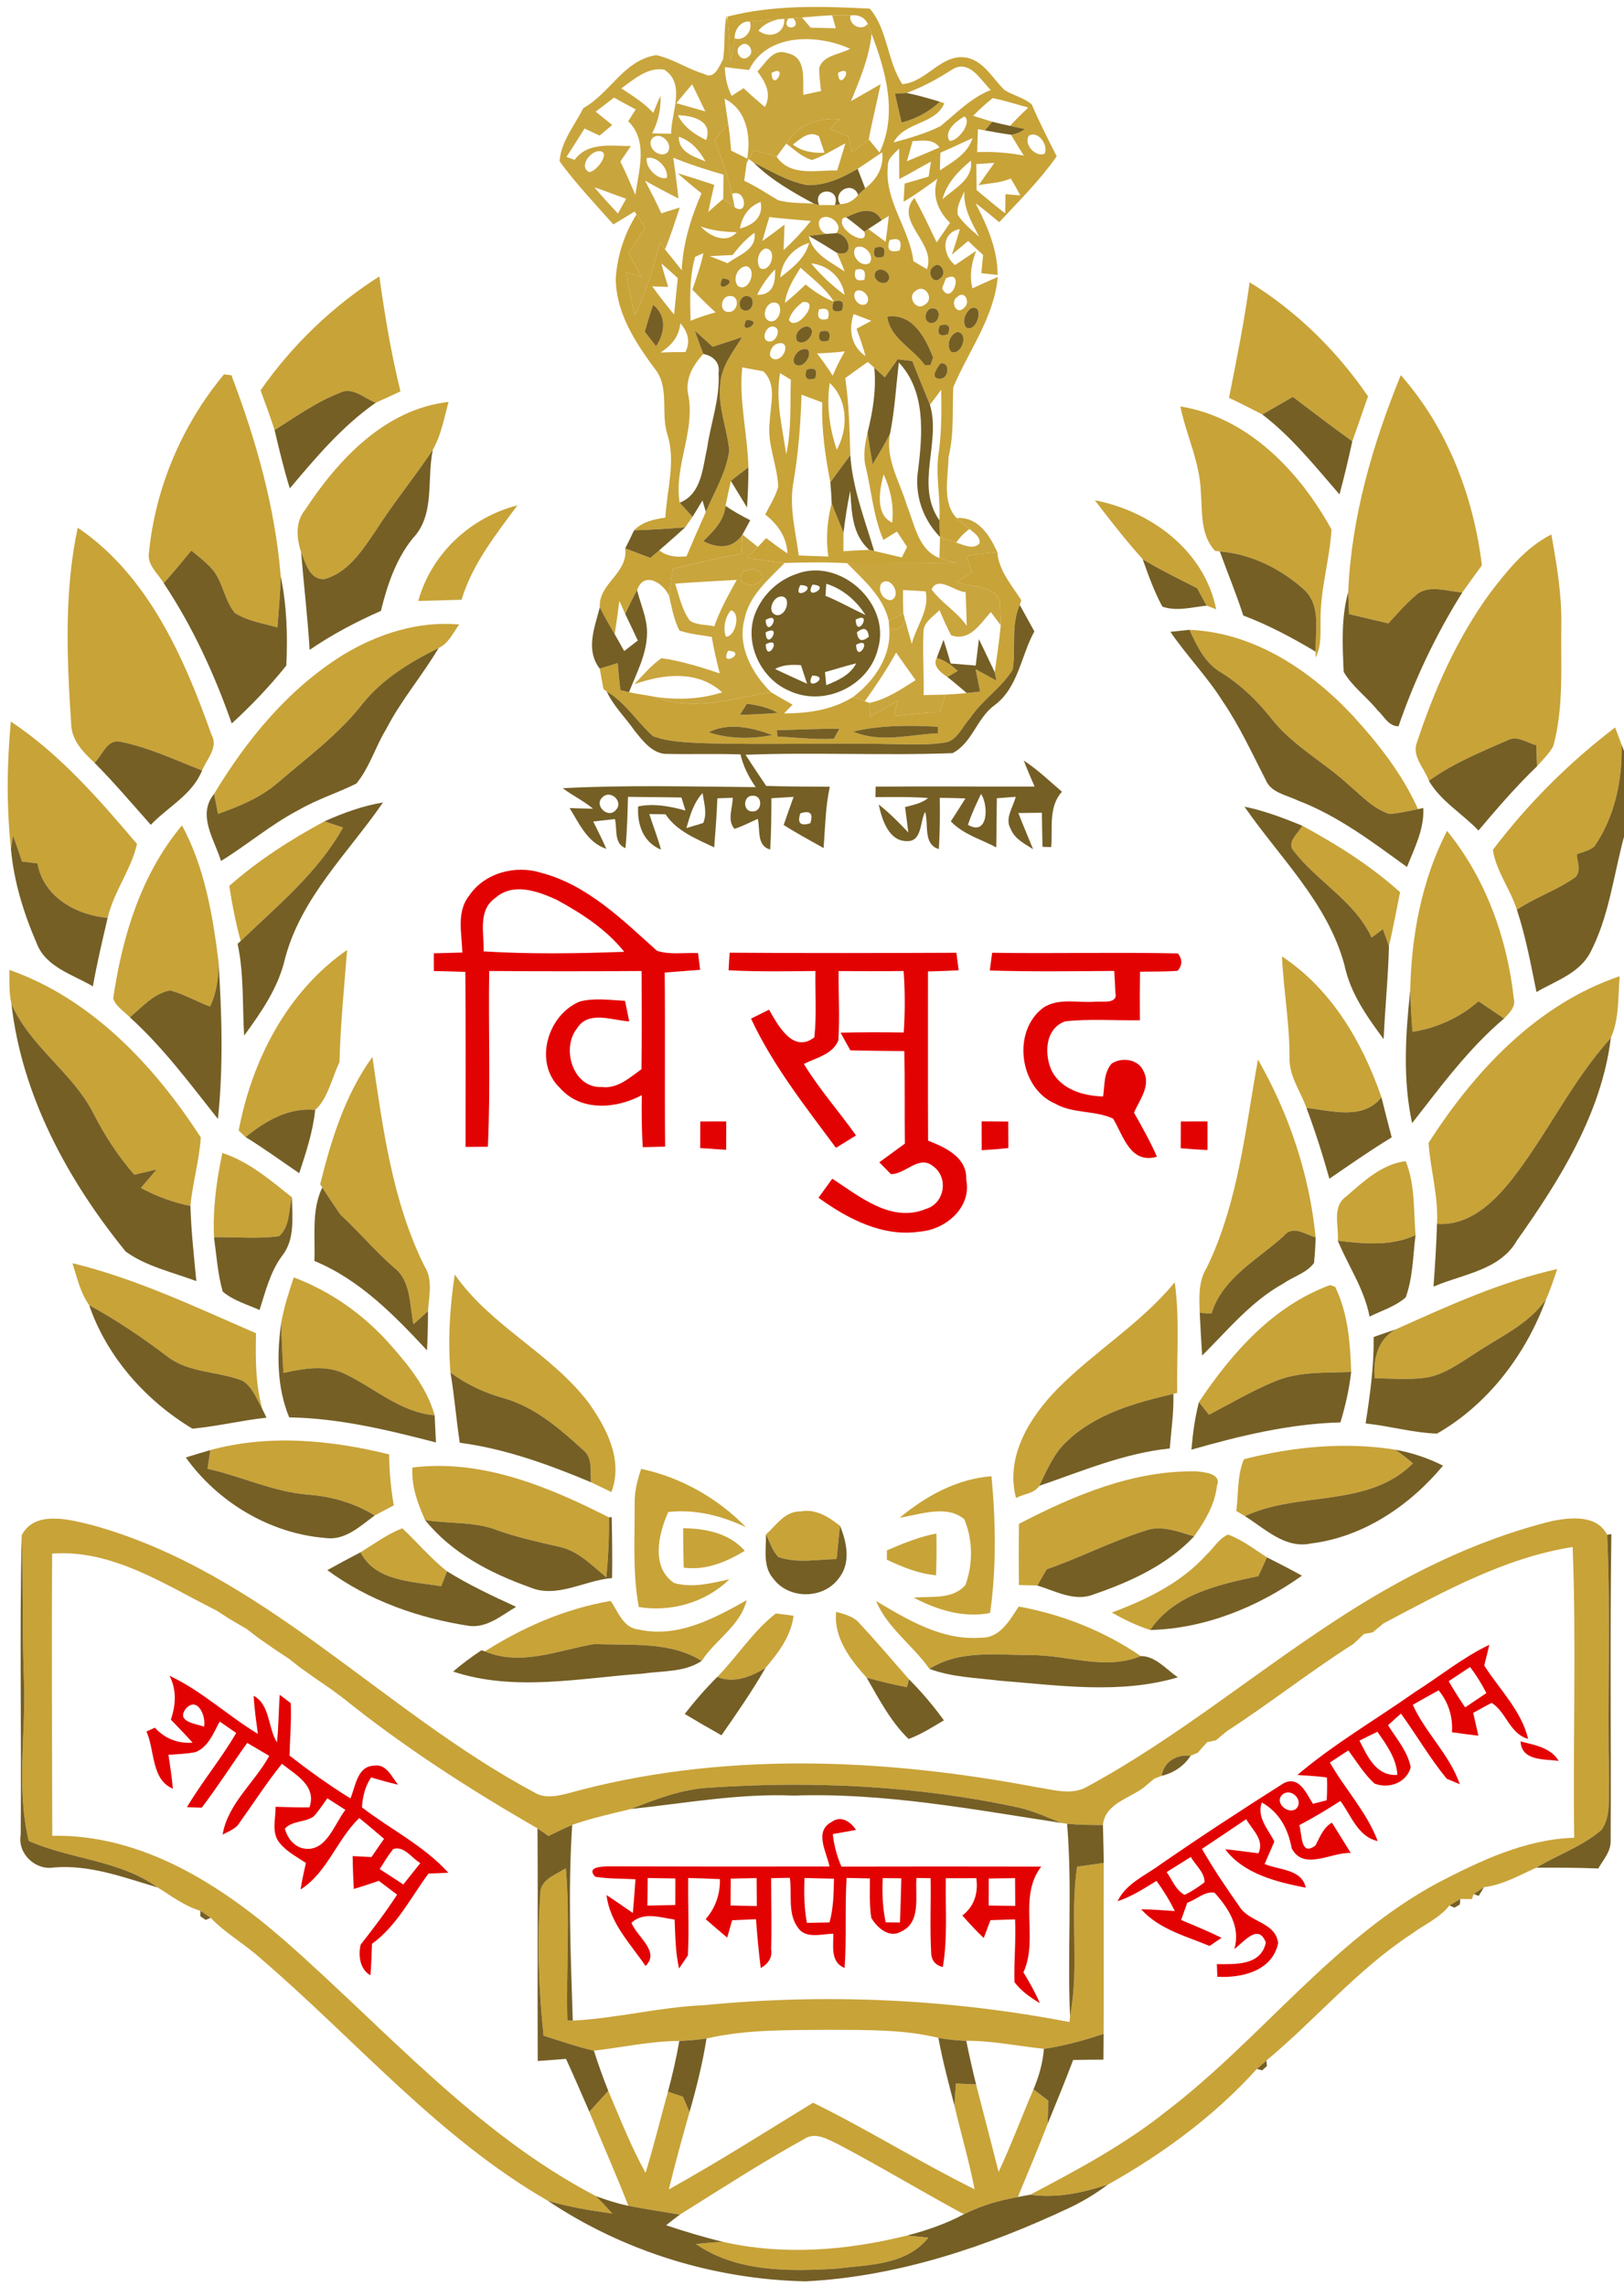 <?xml version="1.0" encoding="UTF-8" standalone="no"?>
<svg
   width="270pt"
   height="380pt"
   viewBox="0 0 270 380"
   version="1.1"
   id="svg349"
   sodipodi:docname="Special_Protection_Group_Emblem.svg"
   inkscape:version="1.1.1 (3bf5ae0d25, 2021-09-20)"
   xmlns:inkscape="http://www.inkscape.org/namespaces/inkscape"
   xmlns:sodipodi="http://sodipodi.sourceforge.net/DTD/sodipodi-0.dtd"
   xmlns="http://www.w3.org/2000/svg"
   xmlns:svg="http://www.w3.org/2000/svg">
  <defs
     id="defs353" />
  <sodipodi:namedview
     id="namedview351"
     pagecolor="#ffffff"
     bordercolor="#666666"
     borderopacity="1.0"
     inkscape:pageshadow="2"
     inkscape:pageopacity="0.0"
     inkscape:pagecheckerboard="0"
     inkscape:document-units="pt"
     showgrid="false"
     inkscape:zoom="1.5434211"
     inkscape:cx="180.11935"
     inkscape:cy="287.02472"
     inkscape:window-width="1920"
     inkscape:window-height="986"
     inkscape:window-x="-11"
     inkscape:window-y="-11"
     inkscape:window-maximized="1"
     inkscape:current-layer="svg349" />
  <g
     id="#c8a338fe">
    <path
       fill="#c8a338"
       opacity="1.00"
       d=" M 120.93 2.76 C 128.66 0.77 136.71 1.03 144.61 1.44 C 147.60 4.93 147.48 10.14 150.01 13.99 C 154.20 13.66 156.57 8.63 160.98 9.64 C 163.75 10.41 165.08 13.12 167.02 14.98 C 168.47 15.87 170.25 16.24 171.54 17.37 C 172.79 20.31 174.25 23.14 175.68 25.99 C 172.95 29.91 169.42 33.41 166.13 36.94 C 164.83 35.87 163.54 34.78 162.19 33.79 C 164.13 37.51 165.85 41.42 165.86 45.71 C 165.18 45.64 163.83 45.49 163.15 45.42 C 163.25 44.41 163.35 43.40 163.45 42.39 C 162.60 41.63 161.78 40.85 160.96 40.06 C 160.06 40.82 159.17 41.58 158.26 42.33 C 158.72 40.92 159.17 39.51 159.59 38.09 C 156.37 38.66 156.67 42.43 158.79 44.07 C 159.95 43.28 161.11 42.48 162.29 41.71 C 161.52 43.71 161.14 45.82 161.67 47.94 C 163.07 47.29 164.48 46.66 165.89 46.04 C 165.25 52.83 161.06 58.30 158.49 64.37 C 158.31 68.25 158.64 72.18 157.69 76.01 C 157.67 79.32 156.55 83.46 159.04 86.13 C 159.74 86.75 160.45 87.36 161.18 87.95 C 160.32 88.57 159.59 89.32 158.98 90.20 C 158.09 89.86 157.18 89.57 156.28 89.27 C 156.25 88.57 156.20 87.19 156.17 86.50 C 156.43 82.74 155.47 78.98 156.07 75.24 C 156.55 71.78 156.55 68.29 156.48 64.81 C 155.85 65.64 155.22 66.47 154.61 67.30 C 153.64 64.87 152.62 62.47 151.68 60.03 C 151.07 59.96 149.85 59.80 149.24 59.73 C 148.53 60.72 147.82 61.72 147.11 62.73 C 146.53 62.19 145.94 61.66 145.36 61.13 C 145.09 60.89 144.56 60.42 144.29 60.18 C 143.01 61.04 141.78 61.96 140.53 62.86 C 141.15 67.11 141.25 71.40 141.37 75.68 C 140.25 77.18 139.14 78.68 138.05 80.19 C 137.20 75.81 136.55 71.39 136.71 66.91 C 135.56 66.48 134.41 66.05 133.26 65.62 C 133.10 70.51 132.74 75.40 131.90 80.22 C 131.18 84.28 132.27 88.34 132.80 92.35 C 134.44 92.41 136.08 92.47 137.72 92.52 C 137.27 89.55 137.53 86.55 138.27 83.65 C 138.88 85.31 139.60 86.93 140.24 88.58 C 140.23 89.60 140.22 90.62 140.22 91.64 C 141.65 91.55 143.09 91.46 144.53 91.42 L 145.33 91.60 C 146.87 91.94 148.40 92.32 149.93 92.68 C 150.15 92.24 150.59 91.36 150.81 90.92 C 150.24 90.07 149.67 89.22 149.11 88.37 C 148.36 88.84 147.61 89.30 146.87 89.77 C 145.23 85.98 144.92 81.82 143.98 77.84 C 143.43 75.87 143.79 73.84 144.24 71.89 C 144.46 73.67 144.77 75.43 145.08 77.19 C 146.09 75.52 147.10 73.84 147.98 72.09 C 147.14 76.34 149.64 80.13 150.78 84.05 C 152.07 87.17 152.64 91.40 156.19 92.78 C 157.14 93.09 158.10 93.36 159.06 93.62 C 152.99 93.60 146.91 93.66 140.83 93.63 C 137.38 93.43 133.91 93.50 130.46 93.59 C 128.37 93.37 126.29 93.05 124.21 92.75 C 124.81 92.14 125.40 91.54 125.99 90.93 C 126.45 90.44 126.92 89.95 127.38 89.46 C 128.53 90.34 129.71 91.20 130.92 92.01 C 130.81 89.32 129.30 87.13 127.21 85.54 C 127.99 84.04 128.91 82.59 129.38 80.96 C 129.27 77.28 127.45 73.77 127.98 70.04 C 128.06 67.26 129.24 63.94 126.90 61.73 C 126.02 61.57 124.27 61.24 123.40 61.08 C 122.82 66.67 124.30 72.15 124.42 77.70 C 123.44 78.43 122.45 79.17 121.51 79.96 C 121.20 81.33 120.90 82.71 120.62 84.09 C 120.40 86.57 118.61 88.33 116.92 89.96 C 119.26 91.20 121.80 91.30 123.44 88.88 C 123.37 89.94 123.30 91.01 123.23 92.07 C 119.40 92.75 115.60 93.60 111.85 94.60 C 111.63 96.10 111.40 97.60 111.25 99.11 C 110.30 96.89 107.03 94.87 105.92 98.12 C 105.20 99.40 104.56 100.73 103.94 102.06 C 103.62 101.34 103.29 100.61 102.97 99.89 C 102.73 101.74 102.49 103.59 102.20 105.44 C 101.34 103.96 100.48 102.49 99.72 100.96 C 99.48 96.99 104.45 95.35 103.95 91.17 C 105.34 91.70 106.73 92.23 108.12 92.76 C 108.61 92.34 109.10 91.92 109.60 91.50 C 110.91 92.53 112.54 92.67 114.14 92.48 C 115.19 90.01 116.25 87.54 117.35 85.10 C 118.77 81.76 120.76 78.54 121.24 74.89 C 120.90 71.23 119.32 67.70 119.75 63.96 C 119.89 60.93 121.86 58.50 123.40 56.04 C 121.76 56.57 120.13 57.11 118.49 57.65 C 117.50 56.75 116.51 55.86 115.51 54.98 C 115.97 56.27 116.44 57.57 116.93 58.85 C 115.10 60.82 113.79 63.19 114.49 65.95 C 115.50 71.95 112.02 77.67 113.00 83.58 C 113.70 84.37 114.42 85.14 115.14 85.92 C 114.83 86.36 114.21 87.24 113.90 87.68 C 111.07 87.88 108.24 88.10 105.41 88.17 C 106.81 86.74 108.71 86.33 110.62 86.06 C 110.86 81.47 112.39 76.78 110.96 72.24 C 109.79 68.60 111.42 64.32 108.77 61.18 C 105.53 56.79 102.34 51.83 102.38 46.17 C 102.65 42.46 103.83 38.81 105.82 35.66 C 106.31 36.40 106.81 37.14 107.30 37.89 C 106.34 39.27 105.41 40.66 104.47 42.06 C 105.18 43.36 105.90 44.65 106.62 45.95 C 105.76 45.71 104.91 45.47 104.06 45.23 C 104.48 47.64 104.95 50.05 105.56 52.43 C 107.40 48.58 108.70 44.52 109.69 40.37 C 109.91 40.64 110.34 41.19 110.56 41.46 C 111.50 42.61 112.42 43.76 113.34 44.93 C 113.54 40.49 114.87 36.19 116.63 32.14 C 115.28 31.07 113.95 29.97 112.67 28.81 C 114.71 29.40 116.72 30.08 118.75 30.73 C 118.40 32.23 118.06 33.73 117.75 35.24 C 118.58 34.52 119.42 33.79 120.24 33.06 C 120.87 33.54 121.51 34.01 122.15 34.47 C 124.46 36.00 124.08 31.28 121.71 32.23 C 121.03 29.18 119.95 26.23 118.84 23.32 C 119.58 22.40 120.32 21.48 121.07 20.57 C 121.30 22.05 121.42 23.55 121.56 25.04 C 122.22 25.37 123.56 26.04 124.23 26.37 L 124.12 27.23 C 123.98 28.17 123.85 29.11 123.73 30.05 C 125.70 30.97 127.50 32.19 129.37 33.28 C 131.30 33.85 133.37 33.69 135.36 33.88 L 136.17 34.09 C 136.83 34.09 138.14 34.10 138.80 34.10 L 139.69 33.95 C 140.91 33.89 141.90 33.38 142.67 32.41 C 142.96 32.14 143.55 31.58 143.84 31.31 C 145.77 29.84 146.98 27.80 146.67 25.32 C 145.30 26.23 143.96 27.18 142.59 28.07 C 140.02 29.56 137.14 30.94 134.10 30.75 C 130.94 30.15 128.14 28.43 125.29 27.03 L 124.48 26.41 C 124.69 26.05 125.10 25.33 125.30 24.97 C 126.58 25.29 127.85 25.67 129.11 26.05 C 131.47 29.43 135.71 28.25 139.18 28.34 C 139.64 26.84 140.11 25.34 140.55 23.84 C 138.70 24.76 136.97 25.95 135.00 26.59 C 133.33 26.15 132.08 24.85 130.72 23.88 C 132.59 20.70 136.08 19.55 139.59 19.81 C 139.18 20.23 138.35 21.07 137.93 21.49 C 138.98 21.89 140.02 22.28 141.07 22.68 C 141.25 23.59 141.43 24.50 141.61 25.41 C 142.55 24.67 143.49 23.92 144.43 23.17 C 144.88 23.72 145.78 24.81 146.23 25.36 C 149.28 18.95 147.28 11.88 144.91 5.63 C 144.76 5.21 144.44 4.37 144.29 3.95 C 143.69 2.85 142.73 2.39 141.39 2.57 C 140.37 2.55 139.36 2.52 138.35 2.54 C 136.67 2.61 135.00 2.76 133.33 2.91 C 132.96 2.94 132.22 2.99 131.86 3.02 L 131.05 3.09 L 130.40 3.14 L 129.77 3.17 C 128.05 3.27 126.35 3.42 124.65 3.58 C 123.11 3.43 122.11 4.99 122.13 6.37 C 121.92 7.65 121.68 8.93 121.44 10.21 C 121.33 8.01 121.26 5.80 121.01 3.60 L 120.93 2.76 M 158.46 11.46 C 156.02 13.04 153.47 14.45 150.73 15.45 C 150.25 15.48 149.28 15.54 148.79 15.58 C 149.15 17.18 149.52 18.78 149.89 20.38 C 152.28 19.77 154.45 18.60 156.27 16.92 L 157.00 17.15 C 155.51 20.76 150.43 20.16 148.56 23.68 C 151.20 22.98 153.86 22.20 156.33 21.00 C 159.01 18.82 161.42 16.26 164.72 14.96 C 163.04 13.33 161.27 9.93 158.46 11.46 M 161.79 19.25 C 162.59 19.50 164.17 19.99 164.96 20.24 C 164.66 20.60 164.05 21.32 163.75 21.68 L 162.58 21.47 C 162.55 22.43 162.49 24.33 162.46 25.29 C 165.06 25.19 167.65 25.37 170.21 25.87 C 169.49 24.72 168.78 23.56 168.08 22.40 C 168.90 22.30 169.67 21.98 170.38 21.46 C 169.76 21.33 168.54 21.06 167.93 20.93 C 168.90 19.87 169.91 18.87 170.96 17.88 C 168.98 17.35 167.04 16.71 165.04 16.31 C 163.90 17.22 162.82 18.21 161.79 19.25 M 160.36 19.36 C 159.05 20.06 156.84 21.79 157.87 23.42 C 159.30 23.52 161.66 20.31 160.36 19.36 M 131.82 24.03 C 133.36 25.20 135.20 25.48 137.08 25.39 C 136.85 24.72 136.40 23.36 136.17 22.68 C 134.55 21.59 133.07 23.12 131.82 24.03 M 171.09 22.53 C 170.06 23.92 172.20 26.23 173.68 25.55 C 174.34 24.19 172.65 21.68 171.09 22.53 M 151.72 23.47 C 151.41 24.58 151.10 25.69 150.78 26.81 C 152.59 26.05 154.41 25.30 156.21 24.51 C 155.13 23.02 153.29 23.40 151.72 23.47 M 156.34 25.39 C 156.32 26.13 156.28 27.60 156.26 28.33 C 158.39 26.89 160.87 25.60 161.69 22.96 C 159.90 23.76 158.14 24.63 156.34 25.39 M 147.61 27.76 C 147.04 33.37 151.22 38.03 151.86 43.43 C 152.61 43.87 153.36 44.32 154.11 44.76 C 155.73 40.37 148.59 36.82 152.01 32.90 C 153.38 35.29 154.52 37.81 155.73 40.30 C 156.47 39.22 157.21 38.13 157.95 37.05 C 155.94 35.11 154.89 32.46 155.86 29.71 C 154.02 31.05 152.19 32.39 150.23 33.54 C 150.27 32.79 150.35 31.27 150.40 30.52 C 151.73 30.15 153.06 29.75 154.39 29.36 C 154.49 28.74 154.68 27.49 154.78 26.87 C 153.00 27.81 151.28 28.85 149.51 29.78 C 149.51 28.08 149.50 26.39 149.49 24.70 C 148.64 25.57 147.49 26.38 147.61 27.76 M 156.69 33.14 C 158.61 31.33 161.87 29.85 161.41 26.71 C 159.34 28.44 157.38 30.46 156.69 33.14 M 162.31 27.28 C 162.34 28.71 162.36 30.15 162.36 31.59 C 163.93 32.89 165.48 34.23 167.12 35.46 C 167.13 34.67 167.15 33.08 167.17 32.28 C 167.78 32.34 169.01 32.44 169.63 32.49 C 169.13 31.53 168.60 30.59 168.04 29.67 C 166.36 30.44 164.49 30.43 162.71 30.79 C 163.56 29.54 164.45 28.31 165.32 27.08 C 164.57 27.13 163.07 27.23 162.31 27.28 M 159.23 35.70 C 160.14 37.15 161.52 38.23 162.79 39.35 C 161.54 36.97 160.16 34.61 160.33 31.81 C 159.82 33.05 158.98 34.29 159.23 35.70 M 123.01 37.99 C 125.17 37.47 126.99 36.06 126.45 33.57 C 124.47 34.33 123.38 35.97 123.01 37.99 M 140.67 36.13 L 140.19 36.23 C 138.75 38.05 144.56 41.38 143.70 38.51 L 144.36 38.07 C 145.31 38.78 146.27 39.49 147.24 40.20 C 147.44 38.77 147.62 37.34 147.77 35.90 C 147.47 36.08 146.88 36.44 146.58 36.62 C 145.21 34.07 142.66 35.17 140.67 36.13 M 127.91 36.09 C 127.50 37.42 127.11 38.74 126.74 40.08 C 127.98 39.20 129.20 38.27 130.43 37.36 C 130.39 38.42 130.32 40.53 130.28 41.59 C 131.91 40.08 133.43 38.46 134.82 36.73 C 132.52 36.52 130.20 36.38 127.91 36.09 M 137.40 38.88 C 136.67 38.96 135.20 39.13 134.46 39.21 C 135.08 42.26 138.11 43.54 140.42 45.13 C 140.03 44.07 139.60 43.04 139.12 42.02 C 142.30 42.93 141.16 38.79 139.00 38.77 C 140.23 37.60 138.37 35.84 137.06 36.08 C 135.47 36.31 136.16 38.66 137.40 38.88 M 116.50 37.65 C 117.98 39.27 120.71 40.63 122.49 38.62 C 120.46 38.54 118.42 38.36 116.50 37.65 M 121.81 42.40 C 120.54 42.46 119.26 42.52 117.99 42.58 C 118.98 42.98 119.98 43.37 120.97 43.76 C 122.79 42.38 125.85 41.55 125.43 38.70 C 124.02 39.72 122.85 41.02 121.81 42.40 M 147.90 39.92 C 147.36 41.52 147.92 42.09 149.56 41.64 C 150.05 40.01 149.50 39.44 147.90 39.92 M 127.31 41.30 C 126.02 41.66 125.65 43.59 126.38 44.60 C 128.13 45.45 129.34 41.48 127.31 41.30 M 129.73 46.13 C 131.70 44.57 133.87 42.96 134.52 40.38 C 131.90 41.16 129.95 43.39 129.73 46.13 M 142.26 41.17 C 141.32 42.45 143.16 44.58 144.56 43.75 C 145.53 42.49 143.61 40.37 142.26 41.17 M 145.44 41.21 C 145.02 42.61 145.51 43.10 146.91 42.66 C 147.32 41.24 146.83 40.76 145.44 41.21 M 115.57 42.70 C 114.59 46.16 114.72 49.77 114.81 53.33 C 116.16 52.77 117.56 52.32 118.97 51.93 C 117.64 50.72 116.36 49.46 115.12 48.15 C 115.79 46.15 116.53 44.16 116.94 42.09 C 116.60 42.24 115.91 42.55 115.57 42.70 M 109.95 43.79 C 110.29 45.10 110.68 46.41 111.09 47.70 C 110.43 47.68 109.10 47.63 108.43 47.61 C 109.59 49.21 110.81 50.76 112.07 52.28 C 112.28 50.27 112.47 48.25 112.69 46.24 C 111.78 45.42 110.88 44.59 109.95 43.79 M 124.17 44.26 C 122.65 44.26 121.75 46.34 122.65 47.50 C 124.39 48.84 125.99 44.87 124.17 44.26 M 134.87 43.80 C 136.48 45.78 138.39 47.49 140.41 49.03 C 140.04 46.23 137.67 44.03 134.87 43.80 M 155.14 44.38 C 153.99 45.17 155.13 47.45 156.35 46.26 C 157.52 45.47 156.36 43.19 155.14 44.38 M 125.89 49.01 C 128.55 49.10 128.92 46.95 128.87 44.77 C 127.65 46.01 126.64 47.44 125.89 49.01 M 133.09 44.51 C 131.96 46.34 130.76 48.19 130.49 50.37 C 131.70 49.42 132.81 48.36 133.93 47.30 C 135.37 48.43 136.88 49.51 138.63 50.13 C 137.21 47.88 135.04 46.27 133.09 44.51 M 142.24 44.85 C 141.89 46.31 142.38 46.86 143.71 46.51 C 144.04 45.04 143.56 44.49 142.24 44.85 M 145.60 45.17 C 144.78 46.31 146.73 47.73 147.64 46.72 C 148.48 45.56 146.51 44.13 145.60 45.17 M 120.11 46.31 C 118.56 49.30 123.46 46.44 120.11 46.31 M 157.26 46.29 C 157.11 46.69 156.79 47.51 156.63 47.92 C 158.17 51.18 160.50 44.55 157.26 46.29 M 142.30 48.40 C 141.44 49.36 142.81 51.22 143.99 50.53 C 145.04 49.59 143.42 47.75 142.30 48.40 M 152.27 48.33 C 150.69 49.27 152.33 51.85 153.81 50.61 C 155.40 49.64 153.75 47.12 152.27 48.33 M 121.34 49.22 C 119.84 49.17 119.46 51.90 121.14 51.86 C 122.72 51.94 123.12 49.13 121.34 49.22 M 124.15 49.21 C 122.77 49.18 122.46 51.60 123.95 51.65 C 125.34 51.70 125.66 49.24 124.15 49.21 M 159.16 49.36 C 157.89 50.09 159.01 52.51 160.25 51.20 C 161.40 50.41 160.46 48.12 159.16 49.36 M 128.25 50.37 C 127.13 50.82 126.60 52.95 127.98 53.41 C 129.92 53.74 130.51 49.72 128.25 50.37 M 133.44 50.23 C 132.46 50.97 131.50 51.97 131.16 53.18 C 132.30 55.39 136.64 49.80 133.44 50.23 M 138.63 50.13 C 138.07 51.51 138.51 52.02 139.95 51.65 C 140.48 50.26 140.03 49.75 138.63 50.13 M 108.59 50.68 C 108.07 52.16 107.61 53.65 107.20 55.16 C 107.82 55.97 108.45 56.77 109.08 57.58 C 110.58 55.30 110.88 52.53 108.59 50.68 M 136.16 51.45 C 135.77 52.85 136.26 53.37 137.64 53.00 C 138.03 51.59 137.54 51.07 136.16 51.45 M 155.09 51.26 C 153.73 51.23 153.34 53.67 154.86 53.71 C 156.21 53.73 156.62 51.30 155.09 51.26 M 161.41 51.27 C 160.50 51.95 159.87 53.46 160.63 54.45 C 162.50 55.43 163.79 50.38 161.41 51.27 M 141.93 52.21 C 141.02 54.80 141.53 57.60 143.90 59.21 C 143.49 57.67 142.96 56.16 142.40 54.66 C 143.02 54.33 144.24 53.67 144.86 53.34 C 143.88 52.95 142.91 52.58 141.93 52.21 M 124.08 53.17 C 122.56 56.17 127.43 53.28 124.08 53.17 M 147.52 52.65 C 147.97 56.27 151.82 57.93 153.77 60.72 C 154.01 60.71 154.47 60.69 154.70 60.68 C 154.81 60.37 155.02 59.75 155.13 59.44 C 153.88 56.17 151.69 52.01 147.52 52.65 M 113.10 53.75 C 112.93 55.93 111.60 57.49 109.81 58.60 C 111.19 58.55 112.58 58.53 113.96 58.53 C 114.84 56.78 114.35 55.14 113.10 53.75 M 128.36 54.28 C 127.20 54.34 126.42 56.77 127.97 56.78 C 129.25 56.75 130.04 54.29 128.36 54.28 M 134.26 54.27 C 133.14 54.23 131.85 55.64 132.56 56.71 C 133.90 57.80 136.18 54.84 134.26 54.27 M 156.23 54.14 C 155.73 55.55 156.19 56.03 157.61 55.58 C 158.10 54.18 157.64 53.70 156.23 54.14 M 136.32 55.16 C 135.90 56.57 136.39 57.05 137.79 56.61 C 138.20 55.20 137.71 54.72 136.32 55.16 M 159.20 55.18 C 157.93 55.54 157.24 57.45 158.13 58.48 C 159.83 59.24 161.17 55.42 159.20 55.18 M 129.22 57.15 C 128.21 57.39 127.34 59.44 128.75 59.72 C 130.48 59.99 131.57 56.41 129.22 57.15 M 133.22 58.15 C 132.26 58.44 131.18 60.48 132.67 60.76 C 134.34 60.99 135.58 57.28 133.22 58.15 M 135.84 58.76 C 136.75 59.96 137.65 61.17 138.44 62.46 C 139.03 61.07 139.69 59.72 140.46 58.42 C 138.92 58.60 137.38 58.69 135.84 58.76 M 156.36 60.42 C 155.86 61.04 154.52 62.95 156.21 62.96 C 157.78 63.09 158.05 60.08 156.36 60.42 M 134.11 61.44 C 133.64 62.85 134.11 63.34 135.52 62.91 C 135.98 61.51 135.52 61.02 134.11 61.44 M 129.69 62.04 C 128.89 66.55 130.08 71.06 130.71 75.52 C 131.61 71.46 131.35 67.25 131.48 63.12 C 131.03 62.85 130.14 62.31 129.69 62.04 M 137.95 63.67 C 137.37 67.41 137.94 71.22 139.11 74.78 C 141.04 71.29 141.01 66.53 137.95 63.67 M 148.33 86.89 C 148.66 84.12 148.06 81.38 146.91 78.86 C 146.23 81.38 145.45 85.54 148.33 86.89 Z"
       id="path2" />
    <path
       fill="#c8a338"
       opacity="1.00"
       d=" M 43.32 64.89 C 48.58 57.36 55.32 50.88 63.07 45.95 C 63.96 52.37 65.03 58.77 66.58 65.07 C 65.22 65.70 63.85 66.34 62.48 66.95 C 60.58 66.26 58.64 64.24 56.52 65.30 C 52.61 66.80 49.19 69.29 45.65 71.49 C 44.92 69.27 44.13 67.07 43.32 64.89 Z"
       id="path4" />
    <path
       fill="#c8a338"
       opacity="1.00"
       d=" M 207.76 46.93 C 215.58 51.74 222.28 58.34 227.45 65.90 C 226.55 68.38 225.73 70.89 224.83 73.37 C 221.49 70.97 218.22 68.47 214.94 65.98 C 213.25 66.95 211.56 67.93 209.87 68.91 C 208.04 67.95 206.20 67.02 204.33 66.14 C 205.60 59.76 206.88 53.38 207.76 46.93 Z"
       id="path6" />
    <path
       fill="#c8a338"
       opacity="1.00"
       d=" M 37.24 62.24 C 37.55 62.28 38.16 62.35 38.47 62.38 C 42.55 73.10 45.75 84.34 46.67 95.81 C 46.59 98.64 46.35 101.48 46.12 104.31 C 43.73 103.62 41.15 103.27 39.03 101.89 C 37.30 99.78 37.08 96.80 35.33 94.68 C 34.28 93.49 33.02 92.53 31.81 91.53 C 30.31 93.37 28.79 95.18 27.22 96.96 C 26.32 95.39 24.48 93.99 24.75 92.00 C 25.80 81.12 30.26 70.63 37.24 62.24 Z"
       id="path8" />
    <path
       fill="#c8a338"
       opacity="1.00"
       d=" M 224.15 98.42 C 224.66 86.01 228.22 73.81 232.89 62.37 C 240.64 71.14 244.96 82.45 246.38 93.98 C 245.29 95.47 244.20 96.97 243.13 98.48 C 240.53 98.36 237.35 96.99 235.22 99.12 C 233.62 100.49 232.25 102.10 230.83 103.64 C 228.65 103.12 226.48 102.61 224.30 102.10 C 224.24 100.87 224.18 99.64 224.15 98.42 Z"
       id="path10" />
    <path
       fill="#c8a338"
       opacity="1.00"
       d=" M 50.74 84.74 C 56.24 76.37 64.06 68.00 74.58 66.82 C 73.83 69.50 73.36 72.33 71.96 74.77 C 68.90 79.39 65.36 83.67 62.39 88.34 C 60.22 91.52 57.88 95.18 53.95 96.28 C 51.47 96.42 50.81 93.59 50.06 91.79 C 49.29 89.47 49.07 86.74 50.74 84.74 Z"
       id="path12" />
    <path
       fill="#c8a338"
       opacity="1.00"
       d=" M 196.24 67.57 C 207.51 69.39 216.10 78.42 221.37 88.03 C 221.07 93.05 219.51 97.95 219.55 103.01 C 219.50 105.13 219.77 107.38 218.71 109.32 L 218.74 108.35 C 218.64 104.92 219.66 100.82 216.92 98.13 C 213.05 94.60 208.06 92.11 202.80 91.68 L 202.00 91.58 C 199.55 88.92 199.92 85.20 199.65 81.86 C 199.51 76.89 197.23 72.37 196.24 67.57 Z"
       id="path14" />
    <path
       fill="#c8a338"
       opacity="1.00"
       d=" M 182.02 83.17 C 191.38 84.98 200.25 91.56 202.20 101.30 C 201.80 101.14 201.01 100.84 200.61 100.69 C 200.07 99.73 199.55 98.77 199.04 97.80 C 196.00 96.23 192.90 94.76 189.98 92.97 C 187.17 89.85 184.58 86.51 182.02 83.17 Z"
       id="path16" />
    <path
       fill="#c8a338"
       opacity="1.00"
       d=" M 69.54 99.91 C 71.70 92.07 78.21 86.01 86.03 84.01 C 82.41 88.91 78.53 93.77 76.74 99.71 C 74.34 99.77 71.94 99.84 69.54 99.91 Z"
       id="path18" />
    <path
       fill="#c8a338"
       opacity="1.00"
       d=" M 12.92 87.73 C 24.60 95.64 30.59 109.26 35.15 122.12 C 36.36 124.28 34.38 126.17 33.60 128.09 C 29.10 126.34 24.66 124.22 19.89 123.29 C 17.75 122.92 17.01 125.61 15.71 126.81 C 13.81 125.02 11.85 123.06 11.83 120.25 C 11.11 109.43 10.65 98.40 12.92 87.73 Z"
       id="path20" />
    <path
       fill="#c8a338"
       opacity="1.00"
       d=" M 247.69 98.64 C 250.57 94.90 253.61 91.02 257.92 88.86 C 258.82 93.86 259.68 98.90 259.58 104.00 C 259.47 110.68 260.02 117.50 258.25 124.03 C 257.56 125.31 256.48 126.32 255.53 127.41 C 255.49 126.23 255.45 125.06 255.42 123.89 C 253.88 123.52 252.28 122.24 250.70 123.04 C 246.20 125.03 241.56 126.89 237.56 129.81 C 236.85 127.74 234.70 125.77 235.56 123.48 C 238.45 114.71 242.24 106.13 247.69 98.64 Z"
       id="path22" />
    <path
       fill="#c8a338"
       opacity="1.00"
       d=" M 160.65 92.35 C 162.37 92.17 164.09 91.98 165.81 91.79 C 166.06 94.91 168.20 97.26 169.79 99.78 L 169.54 100.57 C 168.04 103.99 168.93 107.76 168.37 111.33 C 166.48 114.37 163.32 116.35 161.33 119.33 C 159.94 120.79 159.11 123.34 156.81 123.49 C 154.55 123.82 152.27 123.76 149.99 123.74 C 138.76 123.44 127.52 123.88 116.29 123.54 C 113.69 123.38 111.01 123.32 108.56 122.38 C 105.89 120.01 104.01 116.81 100.87 114.96 L 100.33 114.56 C 100.12 113.43 99.92 112.30 99.71 111.17 C 100.71 110.86 101.70 110.55 102.70 110.24 C 102.82 111.74 102.95 113.23 103.13 114.73 C 103.49 114.82 104.21 115.00 104.57 115.09 C 106.08 115.40 107.61 115.60 109.12 115.89 C 115.31 118.39 121.93 116.06 128.19 115.09 C 129.37 115.80 130.57 116.47 131.77 117.15 C 131.29 117.63 130.82 118.12 130.35 118.62 C 134.35 118.58 138.37 118.05 141.82 115.88 C 142.31 116.06 143.28 116.42 143.77 116.60 L 144.56 116.86 C 144.59 117.43 144.65 118.56 144.68 119.12 C 146.20 118.26 147.72 117.40 149.25 116.55 C 149.02 117.38 148.80 118.21 148.58 119.04 C 151.16 118.78 153.74 118.54 156.32 118.33 C 156.54 117.62 156.98 116.19 157.19 115.48 C 158.37 115.43 159.54 115.34 160.72 115.22 C 161.28 115.16 162.39 115.03 162.95 114.97 C 162.70 113.73 162.45 112.50 162.20 111.26 C 163.36 111.89 164.51 112.53 165.67 113.16 C 165.60 112.81 165.46 112.11 165.38 111.76 C 165.74 109.16 166.14 106.57 166.38 103.96 C 166.36 103.24 166.32 101.78 166.30 101.06 C 166.52 97.14 161.59 97.76 159.02 96.75 C 159.87 96.24 160.72 95.73 161.58 95.21 C 161.27 94.26 160.96 93.31 160.65 92.35 M 124.16 117.00 C 123.88 117.46 123.31 118.38 123.02 118.84 C 125.13 118.79 127.24 118.70 129.35 118.51 C 127.74 117.64 125.96 117.21 124.16 117.00 M 117.81 121.74 C 121.24 122.88 124.91 122.89 128.44 122.20 C 125.06 120.99 121.19 120.03 117.81 121.74 M 129.17 121.39 C 129.18 121.66 129.22 122.19 129.24 122.46 C 132.37 122.59 135.50 123.00 138.64 122.82 C 138.87 122.40 139.33 121.57 139.56 121.15 C 136.09 121.15 132.63 121.31 129.17 121.39 M 141.84 121.62 C 146.33 123.58 151.27 122.11 155.94 121.91 L 155.93 120.82 C 151.22 120.56 146.46 120.54 141.84 121.62 Z"
       id="path24" />
    <path
       fill="#c8a338"
       opacity="1.00"
       d=" M 123.34 95.35 C 124.18 94.37 126.48 94.36 126.71 95.90 C 126.54 97.99 122.13 97.49 123.34 95.35 Z"
       id="path26" />
    <path
       fill="#c8a338"
       opacity="1.00"
       d=" M 147.77 103.26 C 148.37 102.94 149.58 102.30 150.18 101.98 L 150.38 102.69 C 150.52 104.10 148.91 105.38 147.81 104.11 L 147.77 103.26 Z"
       id="path28" />
    <path
       fill="#c8a338"
       opacity="1.00"
       d=" M 56.97 108.92 C 62.74 105.39 69.52 103.21 76.34 103.82 C 75.34 105.21 74.58 106.96 72.93 107.73 C 68.18 110.07 63.51 112.91 60.18 117.12 C 56.20 122.18 50.99 126.00 46.15 130.16 C 43.29 132.63 39.76 134.07 36.24 135.31 C 36.08 134.47 35.76 132.81 35.60 131.98 C 41.02 122.96 47.95 114.53 56.97 108.92 Z"
       id="path30" />
    <path
       fill="#c8a338"
       opacity="1.00"
       d=" M 197.76 104.71 C 208.47 105.15 217.86 111.42 224.96 119.04 C 229.21 123.69 233.17 128.73 235.75 134.52 C 234.18 134.84 232.62 135.21 231.03 135.32 C 228.38 134.51 226.45 132.37 224.39 130.64 C 220.23 126.75 215.01 124.07 211.44 119.55 C 209.09 116.55 206.33 113.88 203.09 111.85 C 200.37 110.31 199.01 107.43 197.76 104.71 Z"
       id="path32" />
    <path
       fill="#c8a338"
       opacity="1.00"
       d=" M 155.74 109.38 C 157.07 109.79 158.22 110.60 159.22 111.55 C 158.79 111.80 157.93 112.30 157.50 112.55 C 156.50 111.88 154.97 110.76 155.74 109.38 Z"
       id="path34" />
    <path
       fill="#c8a338"
       opacity="1.00"
       d=" M 1.80 119.96 C 9.97 125.38 16.48 132.90 22.78 140.31 C 21.80 144.60 18.90 148.26 17.90 152.60 C 12.66 152.13 7.23 149.13 6.23 143.55 C 5.38 143.44 4.52 143.33 3.66 143.23 C 3.18 141.78 2.68 140.34 2.17 138.90 C 2.08 139.46 1.91 140.58 1.82 141.14 C 1.07 134.10 1.15 127.00 1.80 119.96 Z"
       id="path36" />
    <path
       fill="#c8a338"
       opacity="1.00"
       d=" M 248.20 141.29 C 253.99 133.63 260.88 126.77 268.52 120.94 C 268.78 121.65 269.32 123.07 269.59 123.77 C 269.76 129.67 268.48 135.69 265.15 140.62 C 264.38 141.45 263.15 141.60 262.15 142.03 C 262.21 143.30 262.99 144.87 261.85 145.87 C 258.84 148.01 255.26 149.18 252.19 151.24 C 251.11 147.82 248.73 144.85 248.20 141.29 Z"
       id="path38" />
    <path
       fill="#c8a338"
       opacity="1.00"
       d=" M 38.12 147.28 C 42.93 143.05 48.32 139.57 53.95 136.55 C 54.72 136.81 56.25 137.33 57.02 137.59 C 52.85 145.08 46.10 150.59 40.01 156.45 C 39.19 153.43 38.59 150.36 38.12 147.28 Z"
       id="path40" />
    <path
       fill="#c8a338"
       opacity="1.00"
       d=" M 18.82 166.02 C 20.31 155.72 23.46 145.32 30.26 137.22 C 34.01 144.17 35.37 152.12 36.33 159.88 C 36.37 162.43 36.03 165.01 34.93 167.34 C 32.68 166.53 30.59 165.24 28.26 164.66 C 25.53 165.17 23.63 167.43 21.59 169.13 C 20.63 168.14 19.31 167.37 18.82 166.02 Z"
       id="path42" />
    <path
       fill="#c8a338"
       opacity="1.00"
       d=" M 215.16 141.56 C 213.73 140.06 215.86 138.58 216.51 137.28 C 222.28 140.40 227.88 143.92 232.77 148.33 C 232.18 151.33 231.60 154.33 230.92 157.31 C 230.60 156.36 230.26 155.41 229.91 154.47 C 229.29 154.94 228.66 155.41 228.04 155.88 C 225.25 149.83 219.11 146.65 215.16 141.56 Z"
       id="path44" />
    <path
       fill="#c8a338"
       opacity="1.00"
       d=" M 234.46 164.66 C 234.64 155.58 236.38 146.26 240.58 138.14 C 247.00 146.01 250.57 155.94 251.67 165.95 C 252.06 167.42 250.95 168.38 250.06 169.33 C 248.64 168.37 247.22 167.41 245.81 166.46 C 242.70 169.19 238.90 170.91 234.82 171.54 C 234.67 169.24 234.52 166.95 234.46 164.66 Z"
       id="path46" />
    <path
       fill="#c8a338"
       opacity="1.00"
       d=" M 39.68 187.96 C 41.90 176.24 47.73 164.86 57.71 157.93 C 57.22 164.14 56.60 170.35 56.44 176.58 C 55.21 179.15 54.44 182.80 52.40 184.52 C 47.95 184.10 44.15 186.35 40.83 189.04 C 40.54 188.77 39.97 188.23 39.68 187.96 Z"
       id="path48" />
    <path
       fill="#c8a338"
       opacity="1.00"
       d=" M 213.14 159.01 C 221.37 164.46 226.52 173.27 229.67 182.42 C 226.62 186.30 221.37 184.65 217.21 184.19 C 216.25 181.49 214.37 178.99 214.39 176.03 C 214.45 170.32 213.39 164.70 213.14 159.01 Z"
       id="path50" />
    <path
       fill="#c8a338"
       opacity="1.00"
       d=" M 1.56 161.25 C 15.24 166.05 25.68 177.19 33.38 189.10 C 33.14 192.92 32.02 196.66 31.66 200.49 C 28.77 199.92 26.01 198.88 23.42 197.50 C 24.30 196.47 25.18 195.44 26.06 194.41 C 24.82 194.71 23.57 195.00 22.33 195.30 C 19.68 192.25 17.45 188.87 15.62 185.27 C 12.15 178.32 5.01 174.06 1.90 166.88 C 1.47 165.03 1.58 163.12 1.56 161.25 Z"
       id="path52" />
    <path
       fill="#c8a338"
       opacity="1.00"
       d=" M 237.51 190.01 C 245.13 178.09 255.56 166.92 269.28 162.30 C 268.99 165.70 269.23 169.39 267.81 172.56 C 261.29 179.76 257.19 188.69 251.20 196.28 C 248.16 200.07 244.13 203.84 238.91 203.47 C 239.17 198.91 237.81 194.50 237.51 190.01 Z"
       id="path54" />
    <path
       fill="#c8a338"
       opacity="1.00"
       d=" M 53.23 196.88 C 55.07 189.49 57.39 181.95 61.91 175.73 C 63.65 187.53 65.20 199.64 70.55 210.47 C 72.03 212.75 71.31 215.45 71.16 217.98 C 70.35 218.70 69.55 219.43 68.74 220.16 C 68.06 216.94 68.37 212.91 65.47 210.70 C 62.33 207.97 59.67 204.75 56.61 201.95 C 55.57 200.45 54.56 198.94 53.58 197.42 L 53.23 196.88 Z"
       id="path56" />
    <path
       fill="#c8a338"
       opacity="1.00"
       d=" M 200.60 210.81 C 205.88 199.98 207.01 187.84 209.15 176.15 C 214.33 185.23 217.71 195.29 218.73 205.71 C 217.00 205.24 214.94 203.62 213.47 205.44 C 209.14 209.42 203.26 212.38 201.42 218.38 C 200.93 218.35 199.95 218.29 199.46 218.26 C 199.37 215.72 199.21 213.06 200.60 210.81 Z"
       id="path58" />
    <path
       fill="#c8a338"
       opacity="1.00"
       d=" M 36.97 191.68 C 41.40 193.14 44.95 196.20 48.54 199.06 C 47.96 201.21 48.22 203.92 46.40 205.51 C 42.81 206.02 39.19 205.60 35.58 205.70 C 35.36 200.98 35.99 196.28 36.97 191.68 Z"
       id="path60" />
    <path
       fill="#c8a338"
       opacity="1.00"
       d=" M 223.83 198.90 C 226.70 196.42 229.77 193.50 233.71 193.05 C 235.27 196.90 235.02 201.25 235.34 205.34 C 231.26 207.24 226.74 206.79 222.42 206.27 C 222.62 203.81 221.38 200.59 223.83 198.90 Z"
       id="path62" />
    <path
       fill="#c8a338"
       opacity="1.00"
       d=" M 12.05 210.01 C 22.66 212.58 32.58 217.34 42.56 221.65 C 42.48 225.88 42.46 230.17 43.62 234.28 C 42.71 232.64 42.01 230.70 40.41 229.59 C 36.25 227.92 31.29 228.33 27.64 225.38 C 23.56 222.29 19.31 219.44 14.82 216.97 C 13.35 214.91 12.80 212.38 12.05 210.01 Z"
       id="path64" />
    <path
       fill="#c8a338"
       opacity="1.00"
       d=" M 232.03 221.02 C 240.73 217.11 249.55 213.09 258.89 210.98 C 258.33 212.66 257.79 214.37 257.05 215.98 C 254.12 220.24 249.24 222.29 245.10 225.10 C 242.54 226.71 239.98 228.63 236.90 229.06 C 234.14 229.43 231.34 229.18 228.56 229.13 C 228.29 225.91 229.04 222.71 232.03 221.02 Z"
       id="path66" />
    <path
       fill="#c8a338"
       opacity="1.00"
       d=" M 75.61 211.89 C 81.56 220.47 91.55 224.92 97.84 233.18 C 100.87 237.44 103.65 242.75 101.65 248.06 C 100.51 247.52 99.38 246.98 98.26 246.43 C 98.10 244.60 98.59 242.34 96.93 241.05 C 93.05 237.50 88.88 233.89 83.71 232.44 C 80.54 231.55 77.53 230.16 74.89 228.18 C 74.45 222.73 74.78 217.28 75.61 211.89 Z"
       id="path68" />
    <path
       fill="#c8a338"
       opacity="1.00"
       d=" M 46.77 219.84 C 47.21 217.29 48.03 214.82 48.84 212.37 C 54.92 214.66 60.36 218.48 64.68 223.32 C 67.82 226.86 70.96 230.64 72.26 235.29 C 66.64 234.82 62.44 230.89 57.59 228.53 C 54.32 226.81 50.55 227.50 47.12 228.25 C 46.98 225.45 46.79 222.64 46.77 219.84 Z"
       id="path70" />
    <path
       fill="#c8a338"
       opacity="1.00"
       d=" M 175.85 230.86 C 182.03 224.62 189.70 220.02 195.31 213.18 C 196.15 219.28 195.62 225.44 195.72 231.57 L 195.08 231.73 C 188.84 233.20 182.31 234.97 177.52 239.50 C 175.23 241.49 174.10 244.38 172.77 247.03 C 172.01 248.32 170.14 248.35 168.92 249.05 C 167.10 242.14 171.19 235.60 175.85 230.86 Z"
       id="path72" />
    <path
       fill="#c8a338"
       opacity="1.00"
       d=" M 199.33 233.10 C 204.78 224.93 211.65 217.13 221.12 213.65 L 221.97 213.93 C 224.12 218.31 224.49 223.29 224.64 228.09 C 220.32 228.26 215.80 227.97 211.74 229.74 C 208.04 231.30 204.56 233.34 201.00 235.20 C 200.59 234.68 199.75 233.63 199.33 233.10 Z"
       id="path74" />
    <path
       fill="#c8a338"
       opacity="1.00"
       d=" M 34.97 241.08 C 44.70 238.41 55.02 239.40 64.70 241.80 C 64.72 244.64 64.98 247.47 65.47 250.27 C 64.41 250.83 63.36 251.39 62.30 251.95 C 58.91 249.86 55.04 248.76 51.09 248.48 C 45.34 247.99 40.09 245.42 34.50 244.19 C 34.66 243.15 34.81 242.11 34.97 241.08 Z"
       id="path76" />
    <path
       fill="#c8a338"
       opacity="1.00"
       d=" M 206.81 242.60 C 214.98 240.51 223.59 239.68 231.97 241.01 C 232.98 241.72 233.97 242.46 234.90 243.29 C 227.48 250.76 215.89 247.86 206.97 252.06 C 206.62 251.84 205.90 251.41 205.54 251.20 C 205.92 248.36 205.67 245.23 206.81 242.60 Z"
       id="path78" />
    <path
       fill="#c8a338"
       opacity="1.00"
       d=" M 68.57 243.98 C 80.10 242.54 91.19 247.16 101.24 252.27 C 101.29 255.60 101.12 258.92 100.81 262.23 C 98.39 260.26 96.11 257.78 92.92 257.15 C 89.46 256.34 85.97 255.60 82.62 254.38 C 78.80 252.91 74.64 253.37 70.67 252.71 C 69.45 249.95 68.36 247.05 68.57 243.98 Z"
       id="path80" />
    <path
       fill="#c8a338"
       opacity="1.00"
       d=" M 105.52 250.00 C 105.46 248.00 105.97 246.07 106.60 244.20 C 113.22 245.62 119.32 249.07 124.03 253.91 C 119.98 251.99 115.62 250.88 111.11 251.37 C 109.47 255.00 108.17 260.54 112.08 263.18 C 115.14 264.04 118.28 263.22 121.28 262.55 C 117.33 266.41 111.63 268.04 106.21 267.18 C 105.15 261.51 105.54 255.73 105.52 250.00 Z"
       id="path82" />
    <path
       fill="#c8a338"
       opacity="1.00"
       d=" M 169.40 253.35 C 178.55 248.60 188.52 244.37 199.01 244.63 C 200.27 244.74 203.13 245.01 202.33 246.99 C 201.99 250.14 200.33 252.89 198.53 255.42 C 195.92 254.69 193.14 253.48 190.43 254.47 C 184.82 256.25 179.57 258.97 174.02 260.90 C 173.50 261.80 172.98 262.70 172.46 263.60 C 171.44 263.56 170.42 263.53 169.40 263.51 C 169.36 260.12 169.36 256.73 169.40 253.35 Z"
       id="path84" />
    <path
       fill="#c8a338"
       opacity="1.00"
       d=" M 149.57 252.33 C 153.93 248.73 159.09 245.85 164.84 245.43 C 165.55 252.98 165.68 260.63 164.61 268.16 C 160.17 269.03 155.80 267.66 151.91 265.61 C 154.81 265.34 158.34 265.99 160.50 263.52 C 161.79 260.04 161.76 256.01 160.32 252.58 C 157.37 250.10 153.00 251.79 149.57 252.33 Z"
       id="path86" />
    <path
       fill="#c8a338"
       opacity="1.00"
       d=" M 127.35 255.11 C 129.04 253.58 130.53 251.20 133.10 251.28 C 135.62 250.78 137.76 252.20 139.65 253.66 C 139.46 255.50 139.27 257.35 139.09 259.20 C 135.89 259.25 132.51 259.95 129.42 258.86 C 128.39 257.83 128.00 256.37 127.35 255.11 Z"
       id="path88" />
    <path
       fill="#c8a338"
       opacity="1.00"
       d=" M 3.61 255.23 C 5.79 251.00 11.69 252.64 15.47 253.59 C 43.68 261.43 63.59 284.51 88.83 297.99 C 90.51 299.06 92.56 298.61 94.36 298.17 C 119.69 291.12 146.59 292.26 172.20 297.10 C 175.05 297.51 178.23 298.60 180.89 296.96 C 195.30 289.14 207.96 278.62 221.64 269.66 C 232.85 262.26 245.05 256.07 258.14 252.85 C 261.23 252.26 265.51 251.82 267.20 255.17 C 267.80 268.77 267.20 282.41 267.52 296.03 C 267.34 298.74 267.93 301.89 266.26 304.23 C 263.07 306.97 258.99 308.36 255.41 310.51 C 252.61 311.77 249.82 313.38 246.73 313.74 C 246.30 314.03 245.44 314.60 245.01 314.89 L 244.71 315.73 C 244.22 315.73 243.26 315.72 242.78 315.71 C 242.33 315.98 241.44 316.51 240.99 316.78 C 239.33 318.90 236.70 320.01 234.57 321.60 C 225.63 327.47 218.70 335.80 210.54 342.57 C 210.14 342.92 209.36 343.61 208.96 343.96 C 201.97 351.73 193.31 358.10 184.20 363.19 C 180.04 364.55 175.67 365.51 171.29 364.87 C 179.14 360.74 187.01 356.53 193.97 350.96 C 209.59 339.04 221.50 322.50 239.01 313.04 C 246.09 309.37 253.60 305.77 261.72 305.53 C 261.49 289.42 262.09 273.29 261.46 257.19 C 250.16 258.98 240.02 264.61 230.04 269.88 C 229.59 270.26 228.67 271.01 228.21 271.39 C 227.85 271.45 227.13 271.58 226.77 271.65 C 226.35 272.06 225.50 272.87 225.07 273.27 C 217.86 277.85 211.15 283.16 203.98 287.81 C 203.53 288.19 202.62 288.95 202.16 289.33 C 201.80 289.41 201.06 289.56 200.69 289.64 C 200.30 290.08 199.52 290.96 199.13 291.40 C 198.84 291.52 198.25 291.77 197.96 291.89 C 195.65 291.63 193.51 292.83 193.13 295.24 C 192.83 295.35 192.23 295.58 191.93 295.69 C 191.47 296.07 190.56 296.84 190.10 297.22 C 187.69 299.02 183.70 299.90 183.37 303.41 C 181.38 303.41 179.39 303.39 177.41 303.20 L 176.45 303.07 C 174.19 302.15 171.95 301.14 169.57 300.56 C 152.66 296.86 135.20 296.05 117.96 297.20 C 113.39 297.43 109.10 299.10 104.89 300.75 C 101.61 301.55 98.31 302.27 95.13 303.39 C 93.80 303.96 92.49 304.60 91.19 305.24 C 90.58 304.81 89.97 304.39 89.36 303.97 C 78.07 297.48 67.10 290.41 56.94 282.23 C 56.47 281.88 55.51 281.17 55.03 280.82 C 53.31 279.65 51.61 278.46 49.92 277.25 C 49.45 276.88 48.52 276.15 48.05 275.78 C 46.31 274.65 44.60 273.48 42.91 272.28 C 42.44 271.92 41.50 271.19 41.03 270.83 C 40.02 270.25 39.03 269.66 38.03 269.07 C 37.53 268.75 36.53 268.10 36.03 267.77 C 27.42 263.48 18.72 257.56 8.67 258.29 C 8.56 273.92 8.67 289.56 8.69 305.20 C 23.49 304.92 36.60 313.26 47.35 322.65 C 64.10 337.35 79.03 354.64 99.06 365.10 C 100.00 366.04 100.90 367.02 101.81 368.01 C 98.19 367.51 94.58 366.92 91.08 365.88 C 72.89 355.40 59.16 339.17 43.38 325.64 C 40.73 323.21 37.50 321.45 35.03 318.84 C 34.60 318.55 33.74 317.96 33.31 317.67 C 30.71 316.91 28.50 315.21 26.22 313.80 C 19.92 309.25 11.76 309.14 4.78 306.06 C 2.64 297.15 4.37 288.02 3.97 279.01 C 3.67 271.08 3.89 263.15 3.61 255.23 Z"
       id="path90" />
    <path
       fill="#c8a338"
       opacity="1.00"
       d=" M 59.94 258.07 C 62.21 256.67 64.38 255.06 66.88 254.08 C 69.40 256.43 71.60 259.10 74.32 261.23 C 74.07 261.85 73.59 263.10 73.35 263.72 C 68.63 262.90 62.43 262.96 59.94 258.07 Z"
       id="path92" />
    <path
       fill="#c8a338"
       opacity="1.00"
       d=" M 113.58 254.07 C 117.29 254.11 121.27 254.89 123.82 257.83 C 120.74 259.68 117.34 261.13 113.67 260.62 C 113.61 258.44 113.58 256.25 113.58 254.07 Z"
       id="path94" />
    <path
       fill="#c8a338"
       opacity="1.00"
       d=" M 147.45 257.75 C 150.11 256.61 152.81 255.49 155.68 254.95 C 155.73 257.26 155.71 259.57 155.62 261.89 C 152.73 261.64 150.05 260.53 147.45 259.31 C 147.45 258.92 147.45 258.14 147.45 257.75 Z"
       id="path96" />
    <path
       fill="#c8a338"
       opacity="1.00"
       d=" M 200.52 258.54 C 201.75 257.44 202.61 255.80 204.16 255.13 C 206.53 255.97 208.53 257.58 210.64 258.91 C 210.16 259.95 209.69 260.99 209.21 262.03 C 202.62 263.43 195.27 265.01 191.22 270.99 C 188.99 270.27 186.87 269.25 184.85 268.09 C 190.60 265.94 196.34 263.18 200.52 258.54 Z"
       id="path98" />
    <path
       fill="#c8a338"
       opacity="1.00"
       d=" M 80.63 274.54 C 86.98 270.50 94.08 267.42 101.53 266.16 C 102.78 267.94 103.60 270.63 106.12 270.90 C 112.60 272.38 118.69 269.11 124.14 266.03 C 123.10 270.28 118.95 272.60 116.66 276.13 C 111.36 272.83 104.85 273.60 98.89 273.32 C 92.87 274.30 86.69 277.10 80.63 274.54 Z"
       id="path100" />
    <path
       fill="#c8a338"
       opacity="1.00"
       d=" M 145.65 266.17 C 150.96 269.32 156.60 272.76 163.06 272.27 C 166.24 272.38 167.86 269.38 169.37 267.09 C 176.59 268.40 183.61 271.18 189.66 275.33 C 183.65 277.79 177.43 275.09 171.27 275.17 C 165.63 275.14 159.56 274.28 154.52 277.45 C 151.77 273.52 147.55 270.68 145.65 266.17 Z"
       id="path102" />
    <path
       fill="#c8a338"
       opacity="1.00"
       d=" M 119.25 278.79 C 122.60 275.38 125.20 271.17 128.99 268.24 C 129.73 268.33 131.20 268.53 131.94 268.62 C 131.51 272.00 129.42 274.78 127.27 277.29 C 124.85 278.75 122.05 279.93 119.25 278.79 Z"
       id="path104" />
    <path
       fill="#c8a338"
       opacity="1.00"
       d=" M 139.01 267.98 C 140.45 268.37 142.00 268.75 142.99 269.98 C 145.77 272.97 148.42 276.10 151.12 279.18 C 151.04 279.51 150.87 280.17 150.79 280.50 C 148.53 280.07 146.29 279.53 144.08 278.91 C 141.36 275.89 138.58 272.30 139.01 267.98 Z"
       id="path106" />
    <path
       fill="#c8a338"
       opacity="1.00"
       d=" M 179.08 310.34 C 180.55 310.13 182.02 309.92 183.50 309.71 C 183.46 319.19 183.54 328.66 183.48 338.14 C 180.24 339.20 176.94 340.13 173.56 340.62 C 169.25 340.17 164.99 339.26 160.65 339.29 C 159.09 339.23 157.54 339.08 156.01 338.80 C 150.11 337.36 144.02 337.51 138.00 337.46 C 131.13 337.53 124.20 337.35 117.46 338.91 C 115.96 339.12 114.45 339.25 112.94 339.31 C 108.16 339.33 103.47 340.39 98.74 340.93 C 95.90 340.27 93.14 339.31 90.37 338.44 C 89.55 330.66 89.30 322.79 89.83 314.98 C 89.69 312.48 92.39 311.72 94.07 310.59 C 94.80 319.02 94.10 327.48 94.33 335.92 L 95.23 335.93 C 102.55 335.56 109.70 333.67 117.03 333.37 C 137.29 331.38 157.82 332.32 177.82 336.17 L 177.90 335.24 C 179.48 327.01 177.83 318.61 179.08 310.34 Z"
       id="path108" />
    <path
       fill="#c8a338"
       opacity="1.00"
       d=" M 158.93 346.39 C 160.05 346.43 161.16 346.48 162.28 346.54 C 163.52 351.39 164.80 356.23 166.02 361.09 C 168.13 356.59 169.86 351.93 171.82 347.36 C 172.43 347.83 173.66 348.76 174.27 349.22 C 174.26 350.50 174.23 351.79 174.18 353.08 C 172.60 357.17 170.90 361.21 169.22 365.26 C 166.13 365.83 163.07 366.69 160.26 368.12 C 153.26 364.36 146.46 360.23 139.43 356.53 C 137.69 355.72 135.60 354.35 133.72 355.61 C 126.66 359.50 119.88 363.90 113.04 368.18 C 110.18 367.69 107.31 367.28 104.47 366.72 C 102.42 361.45 100.12 356.30 97.98 351.08 C 99.03 349.92 100.08 348.76 101.13 347.61 C 103.09 352.20 104.90 356.87 107.33 361.24 C 108.69 356.77 109.81 352.24 111.05 347.75 C 111.67 347.96 112.91 348.37 113.53 348.58 C 113.81 349.22 114.36 350.49 114.64 351.13 C 113.43 355.40 112.24 359.68 111.20 363.99 C 119.36 359.46 127.23 354.45 135.18 349.58 C 144.30 354.06 152.93 359.47 162.04 363.98 C 161.12 359.31 159.78 354.74 158.69 350.10 C 158.75 348.86 158.83 347.62 158.93 346.39 Z"
       id="path110" />
    <path
       fill="#c8a338"
       opacity="1.00"
       d=" M 120.20 372.71 C 130.31 375.01 140.81 374.15 150.80 371.66 C 151.69 371.75 153.46 371.92 154.35 372.01 C 150.66 376.63 144.36 376.51 139.02 377.17 C 131.15 377.65 122.47 377.74 115.70 373.08 C 117.20 372.91 118.70 372.79 120.20 372.71 Z"
       id="path112" />
  </g>
  <g
     id="#715b1ff8">
    <path
       fill="#715b1f"
       opacity="0.97"
       d=" M 138.35 2.54 C 139.36 2.52 140.37 2.55 141.39 2.57 C 141.05 4.16 143.28 5.29 144.29 3.95 C 144.44 4.37 144.76 5.21 144.91 5.63 C 144.52 9.56 142.96 13.19 141.49 16.81 C 143.14 15.89 144.77 14.93 146.41 13.99 C 145.78 17.06 145.01 20.09 144.43 23.17 C 143.49 23.92 142.55 24.67 141.61 25.41 C 141.43 24.50 141.25 23.59 141.07 22.68 C 140.02 22.28 138.98 21.89 137.93 21.49 C 138.35 21.07 139.18 20.23 139.59 19.81 C 136.08 19.55 132.59 20.70 130.72 23.88 C 130.31 24.42 129.51 25.51 129.11 26.05 C 127.85 25.67 126.58 25.29 125.30 24.97 C 125.10 25.33 124.69 26.05 124.48 26.41 L 124.12 27.23 L 124.23 26.37 C 124.88 22.66 124.17 18.25 120.46 16.41 C 120.64 17.80 120.85 19.19 121.07 20.57 C 120.32 21.48 119.58 22.40 118.84 23.32 C 119.95 26.23 121.03 29.18 121.71 32.23 C 121.82 32.79 122.04 33.91 122.15 34.47 C 121.51 34.01 120.87 33.54 120.24 33.06 C 120.26 31.71 120.27 30.37 120.28 29.03 C 117.44 28.24 114.66 27.31 111.93 26.23 C 112.26 28.48 112.55 30.73 112.79 32.99 C 110.91 32.05 109.06 31.06 107.23 30.03 C 108.18 31.82 109.12 33.62 109.95 35.47 C 110.96 35.12 112.00 34.83 113.02 34.51 C 112.24 36.84 111.51 39.19 110.56 41.46 C 110.34 41.19 109.91 40.64 109.69 40.37 C 108.70 44.52 107.40 48.58 105.56 52.43 C 104.95 50.05 104.48 47.64 104.06 45.23 C 104.91 45.47 105.76 45.71 106.62 45.95 C 105.90 44.65 105.18 43.36 104.47 42.06 C 105.41 40.66 106.34 39.27 107.30 37.89 C 106.81 37.14 106.31 36.40 105.82 35.66 L 105.50 35.17 C 104.33 35.90 103.15 36.61 101.97 37.31 C 98.92 33.88 95.74 30.52 93.03 26.82 C 93.25 23.58 95.54 20.80 96.99 17.97 C 101.45 15.49 103.68 10.03 109.09 9.16 C 111.89 9.78 114.31 11.47 117.06 12.29 C 118.80 13.32 119.58 10.98 120.22 9.85 C 120.59 7.47 120.30 5.03 120.78 2.66 L 121.01 3.60 C 121.26 5.80 121.33 8.01 121.44 10.21 C 121.68 8.93 121.92 7.65 122.13 6.37 C 123.75 6.92 125.23 5.09 124.65 3.58 C 126.35 3.42 128.05 3.27 129.77 3.17 C 128.35 3.38 127.02 3.98 126.09 5.09 C 127.91 6.51 130.52 5.66 130.40 3.14 L 131.05 3.09 C 129.69 5.23 133.59 4.89 131.86 3.02 C 132.22 2.99 132.96 2.94 133.33 2.91 C 133.69 3.33 134.42 4.18 134.78 4.60 C 136.18 4.63 137.57 4.67 138.96 4.70 C 138.81 4.16 138.50 3.08 138.35 2.54 M 123.15 7.55 C 121.89 8.32 123.18 10.48 124.40 9.46 C 125.62 8.67 124.36 6.56 123.15 7.55 M 124.53 11.64 C 123.19 11.47 121.85 11.31 120.51 11.16 C 120.55 12.83 120.90 14.45 121.64 15.95 C 122.30 15.52 122.96 15.09 123.63 14.66 C 124.77 15.74 125.96 16.78 127.17 17.79 C 128.33 15.60 127.27 13.65 125.93 11.88 C 127.30 10.50 128.51 7.96 130.86 8.83 C 134.20 9.49 133.41 13.26 133.57 15.76 C 134.54 15.56 135.52 15.35 136.50 15.14 C 136.37 13.85 136.18 12.57 136.20 11.27 C 136.92 9.12 139.64 9.08 141.34 8.11 C 135.90 5.63 127.51 5.48 124.53 11.64 M 103.30 14.69 C 105.16 15.92 107.08 17.10 108.61 18.76 C 108.99 17.81 109.39 16.87 109.80 15.94 C 109.92 18.12 109.42 20.24 108.42 22.17 C 109.47 22.19 110.52 22.22 111.58 22.23 C 111.56 18.79 114.08 13.94 110.43 11.58 C 107.69 11.10 105.38 13.22 103.30 14.69 M 128.27 12.13 C 128.43 15.54 131.24 10.53 128.27 12.13 M 139.34 12.10 C 139.42 15.52 142.31 10.54 139.34 12.10 M 112.44 17.15 C 114.05 17.61 115.65 18.07 117.26 18.52 C 116.54 17.01 115.81 15.51 115.07 14.01 C 114.19 15.05 113.32 16.10 112.44 17.15 M 102.08 16.23 C 101.06 17.01 100.04 17.79 99.03 18.57 C 99.95 19.30 100.88 20.03 101.79 20.78 C 101.09 21.36 100.39 21.95 99.69 22.54 C 98.85 22.16 98.02 21.76 97.19 21.37 C 96.20 22.95 95.19 24.52 94.18 26.09 C 94.52 26.21 95.20 26.46 95.54 26.58 C 97.74 23.54 101.64 24.30 104.89 24.28 C 104.31 25.14 103.72 26.00 103.14 26.86 C 104.04 28.67 104.84 30.53 105.63 32.39 C 106.20 28.35 107.81 23.42 104.44 20.16 C 104.86 19.50 105.27 18.85 105.69 18.19 C 104.48 17.55 103.28 16.89 102.08 16.23 M 112.71 19.16 C 113.67 21.14 115.50 22.33 117.40 23.29 C 118.59 20.07 115.13 19.20 112.71 19.16 M 108.46 22.98 C 107.32 24.37 109.60 26.43 110.93 25.38 C 112.11 23.99 109.82 21.66 108.46 22.98 M 112.85 22.73 C 112.82 25.29 115.36 26.03 117.28 26.84 C 116.29 25.00 114.89 23.40 112.85 22.73 M 99.34 25.15 C 97.98 25.36 96.24 27.80 97.96 28.60 C 99.27 28.56 101.88 24.85 99.34 25.15 M 107.53 26.27 C 107.24 27.79 109.29 29.99 110.86 29.58 C 111.20 27.99 109.16 25.85 107.53 26.27 M 98.82 31.13 C 100.07 32.63 101.39 34.07 102.74 35.49 C 103.08 34.88 103.76 33.65 104.10 33.04 C 102.32 32.44 100.59 31.73 98.82 31.13 Z"
       id="path115"
       style="fill:#c8a338;fill-opacity:1" />
    <path
       fill="#715b1f"
       opacity="0.97"
       d=" M 148.79 15.58 C 149.28 15.54 150.25 15.48 150.73 15.45 C 152.60 15.84 154.44 16.36 156.27 16.92 C 154.45 18.60 152.28 19.77 149.89 20.38 C 149.52 18.78 149.15 17.18 148.79 15.58 Z"
       id="path117" />
    <path
       fill="#715b1f"
       opacity="0.97"
       d=" M 164.96 20.24 C 165.95 20.49 166.93 20.72 167.93 20.93 C 168.54 21.06 169.76 21.33 170.38 21.46 C 169.67 21.98 168.90 22.30 168.08 22.40 C 166.63 22.21 165.19 21.93 163.75 21.68 C 164.05 21.32 164.66 20.60 164.96 20.24 Z"
       id="path119" />
    <path
       fill="#715b1f"
       opacity="0.97"
       d=" M 125.29 27.03 C 128.14 28.43 130.94 30.15 134.10 30.75 C 137.14 30.94 140.02 29.56 142.59 28.07 C 143.00 29.15 143.42 30.23 143.84 31.31 C 143.55 31.58 142.96 32.14 142.67 32.41 C 141.79 29.96 138.30 31.82 139.69 33.95 L 138.80 34.10 C 139.91 31.11 134.99 31.07 136.17 34.09 L 135.36 33.88 C 131.78 31.94 128.20 29.93 125.29 27.03 Z"
       id="path121" />
    <path
       fill="#715b1f"
       opacity="0.97"
       d=" M 140.67 36.13 C 142.66 35.17 145.21 34.07 146.58 36.62 C 146.02 36.98 144.92 37.70 144.36 38.07 L 143.70 38.51 C 142.72 37.68 141.72 36.87 140.67 36.13 Z"
       id="path123" />
    <path
       fill="#715b1f"
       opacity="0.97"
       d=" M 134.46 39.21 C 135.20 39.13 136.67 38.96 137.40 38.88 C 137.80 38.85 138.60 38.80 139.00 38.77 C 141.16 38.79 142.30 42.93 139.12 42.02 C 137.59 41.05 136.04 40.11 134.46 39.21 Z"
       id="path125" />
    <path
       fill="#715b1f"
       opacity="0.97"
       d=" M 145.44 41.21 C 146.83 40.76 147.32 41.24 146.91 42.66 C 145.51 43.10 145.02 42.61 145.44 41.21 Z"
       id="path127" />
    <path
       fill="#715b1f"
       opacity="0.97"
       d=" M 155.14 44.38 C 156.36 43.19 157.52 45.47 156.35 46.26 C 155.13 47.45 153.99 45.17 155.14 44.38 Z"
       id="path129" />
    <path
       fill="#715b1f"
       opacity="0.97"
       d=" M 145.60 45.17 C 146.51 44.13 148.48 45.56 147.64 46.72 C 146.73 47.73 144.78 46.31 145.60 45.17 Z"
       id="path131" />
    <path
       fill="#715b1f"
       opacity="0.97"
       d=" M 120.11 46.31 C 123.46 46.44 118.56 49.30 120.11 46.31 Z"
       id="path133" />
    <path
       fill="#715b1f"
       opacity="0.97"
       d=" M 124.15 49.21 C 125.66 49.24 125.34 51.70 123.95 51.65 C 122.46 51.60 122.77 49.18 124.15 49.21 Z"
       id="path135" />
    <path
       fill="#715b1f"
       opacity="0.97"
       d=" M 138.63 50.13 C 140.03 49.75 140.48 50.26 139.95 51.65 C 138.51 52.02 138.07 51.51 138.63 50.13 Z"
       id="path137" />
    <path
       fill="#715b1f"
       opacity="0.97"
       d=" M 108.59 50.68 C 110.88 52.53 110.58 55.30 109.08 57.58 C 108.45 56.77 107.82 55.97 107.20 55.16 C 107.61 53.65 108.07 52.16 108.59 50.68 Z"
       id="path139" />
    <path
       fill="#715b1f"
       opacity="0.97"
       d=" M 155.09 51.26 C 156.62 51.30 156.21 53.73 154.86 53.71 C 153.34 53.67 153.73 51.23 155.09 51.26 Z"
       id="path141" />
    <path
       fill="#715b1f"
       opacity="0.97"
       d=" M 161.41 51.27 C 163.79 50.38 162.50 55.43 160.63 54.45 C 159.87 53.46 160.50 51.95 161.41 51.27 Z"
       id="path143" />
    <path
       fill="#715b1f"
       opacity="0.97"
       d=" M 124.08 53.17 C 127.43 53.28 122.56 56.17 124.08 53.17 Z"
       id="path145" />
    <path
       fill="#715b1f"
       opacity="0.97"
       d=" M 147.52 52.65 C 151.69 52.01 153.88 56.17 155.13 59.44 C 155.02 59.75 154.81 60.37 154.70 60.68 C 154.47 60.69 154.01 60.71 153.77 60.72 C 151.82 57.93 147.97 56.27 147.52 52.65 Z"
       id="path147" />
    <path
       fill="#715b1f"
       opacity="0.97"
       d=" M 134.26 54.27 C 136.18 54.84 133.90 57.80 132.56 56.71 C 131.85 55.64 133.14 54.23 134.26 54.27 Z"
       id="path149" />
    <path
       fill="#715b1f"
       opacity="0.97"
       d=" M 156.23 54.14 C 157.64 53.70 158.10 54.18 157.61 55.58 C 156.19 56.03 155.73 55.55 156.23 54.14 Z"
       id="path151" />
    <path
       fill="#715b1f"
       opacity="0.97"
       d=" M 115.51 54.98 C 116.51 55.86 117.50 56.75 118.49 57.65 C 120.13 57.11 121.76 56.57 123.40 56.04 C 121.86 58.50 119.89 60.93 119.75 63.96 C 119.32 67.70 120.90 71.23 121.24 74.89 C 120.76 78.54 118.77 81.76 117.35 85.10 C 117.21 84.62 116.93 83.67 116.79 83.20 C 116.25 84.11 115.70 85.02 115.14 85.92 C 114.42 85.14 113.70 84.37 113.00 83.58 C 116.67 82.12 116.81 77.76 117.57 74.46 C 118.16 70.31 119.72 66.27 119.46 62.04 C 119.77 60.31 118.54 59.13 116.93 58.85 C 116.44 57.57 115.97 56.27 115.51 54.98 Z"
       id="path153" />
    <path
       fill="#715b1f"
       opacity="0.97"
       d=" M 136.32 55.16 C 137.71 54.72 138.20 55.20 137.79 56.61 C 136.39 57.05 135.90 56.57 136.32 55.16 Z"
       id="path155" />
    <path
       fill="#715b1f"
       opacity="0.97"
       d=" M 159.20 55.18 C 161.17 55.42 159.83 59.24 158.13 58.48 C 157.24 57.45 157.93 55.54 159.20 55.18 Z"
       id="path157" />
    <path
       fill="#715b1f"
       opacity="0.97"
       d=" M 133.22 58.15 C 135.58 57.28 134.34 60.99 132.67 60.76 C 131.18 60.48 132.26 58.44 133.22 58.15 Z"
       id="path159" />
    <path
       fill="#715b1f"
       opacity="0.97"
       d=" M 147.11 62.73 C 147.82 61.72 148.53 60.72 149.24 59.73 C 149.85 59.80 151.07 59.96 151.68 60.03 C 152.62 62.47 153.64 64.87 154.61 67.30 C 156.49 73.60 152.10 80.59 156.17 86.50 C 156.20 87.19 156.25 88.57 156.28 89.27 C 153.38 86.31 151.99 82.15 152.65 78.05 C 153.39 72.06 153.91 65.02 149.44 60.27 C 148.97 64.21 148.76 68.19 147.98 72.09 C 147.10 73.84 146.09 75.52 145.08 77.19 C 144.77 75.43 144.46 73.67 144.24 71.89 C 145.12 68.38 145.71 64.77 145.36 61.13 C 145.94 61.66 146.53 62.19 147.11 62.73 Z"
       id="path161" />
    <path
       fill="#715b1f"
       opacity="0.97"
       d=" M 156.36 60.42 C 158.05 60.08 157.78 63.09 156.21 62.96 C 154.52 62.95 155.86 61.04 156.36 60.42 Z"
       id="path163" />
    <path
       fill="#715b1f"
       opacity="0.97"
       d=" M 134.11 61.44 C 135.52 61.02 135.98 61.51 135.52 62.91 C 134.11 63.34 133.64 62.85 134.11 61.44 Z"
       id="path165" />
    <path
       fill="#715b1f"
       opacity="0.97"
       d=" M 56.52 65.30 C 58.64 64.24 60.58 66.26 62.48 66.95 C 56.89 70.85 52.53 76.04 48.18 81.20 C 47.20 78.00 46.41 74.75 45.65 71.49 C 49.19 69.29 52.61 66.80 56.52 65.30 Z"
       id="path167" />
    <path
       fill="#715b1f"
       opacity="0.97"
       d=" M 209.87 68.91 C 211.56 67.93 213.25 66.95 214.94 65.98 C 218.22 68.47 221.49 70.97 224.83 73.37 C 224.18 76.33 223.49 79.28 222.70 82.20 C 218.66 77.55 214.81 72.69 209.87 68.91 Z"
       id="path169" />
    <path
       fill="#715b1f"
       opacity="0.97"
       d=" M 62.39 88.34 C 65.36 83.67 68.90 79.39 71.96 74.77 C 70.91 79.71 72.41 85.60 68.58 89.55 C 65.81 93.03 64.37 97.29 63.33 101.56 C 59.20 103.38 55.21 105.49 51.48 108.04 C 51.15 102.61 50.50 97.21 50.06 91.79 C 50.81 93.59 51.47 96.42 53.95 96.28 C 57.88 95.18 60.22 91.52 62.39 88.34 Z"
       id="path171" />
    <path
       fill="#715b1f"
       opacity="0.97"
       d=" M 141.37 75.68 C 141.73 81.19 143.78 86.36 145.33 91.60 L 144.53 91.42 C 141.64 88.89 141.60 85.11 141.36 81.59 C 140.87 83.90 140.52 86.24 140.24 88.58 C 139.60 86.93 138.88 85.31 138.27 83.65 C 138.23 82.49 138.15 81.34 138.05 80.19 C 139.14 78.68 140.25 77.18 141.37 75.68 Z"
       id="path173" />
    <path
       fill="#715b1f"
       opacity="0.97"
       d=" M 121.51 79.96 C 122.45 79.17 123.44 78.43 124.42 77.70 C 124.44 79.93 124.34 82.15 124.20 84.37 C 123.29 82.90 122.41 81.43 121.51 79.96 Z"
       id="path175" />
    <path
       fill="#715b1f"
       opacity="0.97"
       d=" M 116.92 89.96 C 118.61 88.33 120.40 86.57 120.62 84.09 C 121.91 85.01 123.32 85.75 124.73 86.49 C 124.30 87.29 123.88 88.09 123.44 88.88 C 121.80 91.30 119.26 91.20 116.92 89.96 Z"
       id="path177" />
    <path
       fill="#715b1f"
       opacity="0.97"
       d=" M 159.04 86.13 C 162.60 85.88 164.52 88.96 165.81 91.79 C 164.09 91.98 162.37 92.17 160.65 92.35 C 160.96 93.31 161.27 94.26 161.58 95.21 C 160.72 95.73 159.87 96.24 159.02 96.75 C 161.59 97.76 166.52 97.14 166.30 101.06 C 166.32 101.78 166.36 103.24 166.38 103.96 C 165.97 103.41 165.15 102.31 164.74 101.76 C 162.94 103.69 161.27 106.70 158.13 105.62 C 157.43 104.25 156.78 102.85 156.19 101.43 C 155.17 102.54 153.47 103.44 153.53 105.17 C 153.37 108.63 153.64 112.10 153.56 115.56 C 154.77 115.53 155.98 115.51 157.19 115.48 C 156.98 116.19 156.54 117.62 156.32 118.33 C 153.74 118.54 151.16 118.78 148.58 119.04 C 148.80 118.21 149.02 117.38 149.25 116.55 C 147.72 117.40 146.20 118.26 144.68 119.12 C 144.65 118.56 144.59 117.43 144.56 116.86 C 147.39 116.25 149.82 114.60 152.23 113.07 C 151.13 111.55 150.05 110.03 148.99 108.49 C 147.44 111.31 145.63 113.98 143.77 116.60 C 143.28 116.42 142.31 116.06 141.82 115.88 C 145.47 113.11 148.36 108.89 147.81 104.11 C 148.91 105.38 150.52 104.10 150.38 102.69 C 150.78 104.14 151.17 105.60 151.59 107.05 C 152.29 104.17 154.61 101.34 153.89 98.32 C 152.63 98.22 151.38 98.15 150.13 98.10 C 150.12 99.39 150.14 100.69 150.18 101.98 C 149.58 102.30 148.37 102.94 147.77 103.26 C 146.86 99.21 143.60 96.46 140.83 93.63 C 146.91 93.66 152.99 93.60 159.06 93.62 C 158.10 93.36 157.14 93.09 156.19 92.78 C 156.23 91.61 156.26 90.44 156.28 89.27 C 157.18 89.57 158.09 89.86 158.98 90.20 C 160.15 90.58 161.84 91.45 162.84 90.35 C 163.05 89.23 161.90 88.56 161.18 87.95 C 160.45 87.36 159.74 86.75 159.04 86.13 M 146.54 96.98 C 145.83 98.08 146.81 99.86 148.14 99.77 C 150.02 99.10 148.10 95.54 146.54 96.98 M 154.89 98.01 C 156.53 100.24 159.12 101.70 160.73 104.04 C 160.67 102.18 160.62 100.31 160.54 98.45 C 158.74 98.35 155.87 95.65 154.89 98.01 Z"
       id="path179"
       style="fill:#c8a338;fill-opacity:1" />
    <path
       fill="#715b1f"
       opacity="0.97"
       d=" M 103.95 91.17 C 104.45 90.18 104.94 89.18 105.41 88.17 C 108.24 88.10 111.07 87.88 113.90 87.68 C 112.50 88.99 111.03 90.22 109.60 91.50 C 109.10 91.92 108.61 92.34 108.12 92.76 C 106.73 92.23 105.34 91.70 103.95 91.17 Z"
       id="path181" />
    <path
       fill="#715b1f"
       opacity="0.97"
       d=" M 123.44 88.88 C 124.29 89.56 125.14 90.24 125.99 90.93 C 125.40 91.54 124.81 92.14 124.21 92.75 C 126.29 93.05 128.37 93.37 130.46 93.59 C 127.78 96.33 124.55 98.99 123.77 102.95 C 122.56 107.48 125.05 111.98 128.19 115.09 C 121.93 116.06 115.31 118.39 109.12 115.89 C 112.78 116.39 116.53 116.25 120.06 115.10 C 115.96 111.37 110.30 112.05 105.48 113.75 C 106.90 112.23 108.26 110.62 109.97 109.42 C 113.28 109.89 116.49 110.90 119.66 111.95 C 119.15 109.95 118.68 107.93 118.33 105.89 C 116.53 105.58 114.70 105.42 112.96 104.84 C 112.04 103.05 111.70 101.05 111.25 99.11 C 111.40 97.60 111.63 96.10 111.85 94.60 C 115.60 93.60 119.40 92.75 123.23 92.07 C 123.30 91.01 123.37 89.94 123.44 88.88 M 123.34 95.35 C 122.13 97.49 126.54 97.99 126.71 95.90 C 126.48 94.36 124.18 94.37 123.34 95.35 M 112.24 97.03 C 112.93 99.12 113.37 101.36 114.68 103.17 C 115.87 103.98 117.41 103.81 118.76 104.13 C 119.69 101.41 121.10 98.91 122.49 96.41 C 119.07 96.59 115.65 96.78 112.24 97.03 M 121.52 101.47 C 120.53 102.57 120.18 104.47 120.68 105.85 C 122.30 105.87 123.22 101.86 121.52 101.47 M 121.05 108.19 C 119.51 111.17 124.43 108.35 121.05 108.19 Z"
       id="path183"
       style="fill:#c8a338;fill-opacity:1" />
    <path
       fill="#715b1f"
       opacity="0.97"
       d=" M 27.22 96.96 C 28.79 95.18 30.31 93.37 31.81 91.53 C 33.02 92.53 34.28 93.49 35.33 94.68 C 37.08 96.80 37.30 99.78 39.03 101.89 C 41.15 103.27 43.73 103.62 46.12 104.31 C 46.35 101.48 46.59 98.64 46.67 95.81 C 47.68 100.67 47.85 105.70 47.60 110.65 C 44.85 114.09 41.78 117.31 38.53 120.28 C 35.66 112.11 32.03 104.18 27.22 96.96 Z"
       id="path185" />
    <path
       fill="#715b1f"
       opacity="0.97"
       d=" M 202.80 91.68 C 208.06 92.11 213.05 94.60 216.92 98.13 C 219.66 100.82 218.64 104.92 218.74 108.35 C 214.88 106.04 210.91 103.92 206.70 102.33 C 205.54 98.72 204.08 95.23 202.80 91.68 Z"
       id="path187" />
    <path
       fill="#715b1f"
       opacity="0.97"
       d=" M 189.98 92.97 C 192.90 94.76 196.00 96.23 199.04 97.80 C 199.55 98.77 200.07 99.73 200.61 100.69 C 198.19 100.94 195.62 101.69 193.25 100.85 C 191.89 98.35 190.93 95.65 189.98 92.97 Z"
       id="path189" />
    <path
       fill="#715b1f"
       opacity="0.97"
       d=" M 132.37 95.44 C 139.63 92.58 148.22 100.35 145.96 107.88 C 144.46 114.09 136.97 117.57 131.23 114.85 C 126.34 112.80 123.51 106.57 125.70 101.63 C 126.93 98.76 129.41 96.44 132.37 95.44 M 133.07 97.27 C 131.49 100.22 136.45 97.39 133.07 97.27 M 135.08 97.20 C 133.49 100.13 138.47 97.36 135.08 97.20 M 137.38 97.05 C 137.35 97.55 137.27 98.55 137.24 99.05 C 139.52 99.98 141.66 101.21 143.89 102.25 C 142.34 99.82 140.15 97.93 137.38 97.05 M 129.39 99.27 C 128.32 99.72 127.58 101.87 129.08 102.26 C 130.98 102.52 131.73 98.48 129.39 99.27 M 127.29 103.06 C 127.51 106.42 130.21 101.45 127.29 103.06 M 142.27 103.01 C 142.38 106.37 145.24 101.46 142.27 103.01 M 127.29 105.13 C 127.42 108.49 130.26 103.58 127.29 105.13 M 142.47 105.11 C 142.62 106.54 143.28 106.79 144.45 105.87 C 144.29 104.45 143.63 104.20 142.47 105.11 M 127.31 107.11 C 127.42 110.49 130.28 105.59 127.31 107.11 M 142.33 107.19 C 142.46 110.55 145.30 105.65 142.33 107.19 M 128.86 111.22 C 130.62 112.07 132.40 112.86 134.18 113.67 C 133.84 112.64 133.50 111.61 133.16 110.58 C 131.70 110.49 130.19 110.48 128.86 111.22 M 137.16 111.74 C 137.21 112.29 137.32 113.38 137.37 113.92 C 139.30 113.12 141.34 112.25 142.35 110.28 C 140.60 110.71 138.89 111.27 137.16 111.74 M 135.05 112.31 C 133.50 115.27 138.44 112.43 135.05 112.31 Z"
       id="path191" />
    <path
       fill="#715b1f"
       opacity="0.97"
       d=" M 235.22 99.12 C 237.35 96.99 240.53 98.36 243.13 98.48 C 238.75 105.47 235.19 112.95 232.51 120.75 C 230.83 120.75 230.07 119.02 228.98 118.03 C 227.22 115.85 224.83 114.15 223.40 111.71 C 223.19 107.29 222.95 102.73 224.15 98.42 C 224.18 99.64 224.24 100.87 224.30 102.10 C 226.48 102.61 228.65 103.12 230.83 103.64 C 232.25 102.10 233.62 100.49 235.22 99.12 Z"
       id="path193" />
    <path
       fill="#715b1f"
       opacity="0.97"
       d=" M 103.94 102.06 C 104.56 100.73 105.20 99.40 105.92 98.12 C 106.50 100.49 107.61 102.76 107.57 105.24 C 107.55 108.75 105.82 111.91 104.57 115.09 C 104.21 115.00 103.49 114.82 103.13 114.73 C 102.95 113.23 102.82 111.74 102.70 110.24 C 101.70 110.55 100.71 110.86 99.71 111.17 C 97.30 108.01 98.86 104.36 99.72 100.96 C 100.48 102.49 101.34 103.96 102.20 105.44 C 102.73 106.37 103.25 107.31 103.78 108.24 C 104.34 107.80 105.48 106.93 106.04 106.49 C 105.36 105.00 104.64 103.54 103.94 102.06 Z"
       id="path195" />
    <path
       fill="#715b1f"
       opacity="0.97"
       d=" M 168.37 111.33 C 168.93 107.76 168.04 103.99 169.54 100.57 C 170.35 102.03 171.16 103.50 171.97 104.97 C 169.71 109.06 169.31 114.34 165.29 117.29 C 162.40 119.41 161.65 123.51 158.37 125.21 C 146.91 125.64 135.41 125.04 123.95 125.48 C 125.07 127.23 126.24 128.94 127.38 130.66 C 130.90 130.78 134.43 130.76 137.96 130.80 C 137.23 134.15 137.19 137.58 136.93 140.99 C 134.70 139.74 132.45 138.53 130.29 137.16 C 130.82 135.60 131.38 134.04 131.94 132.48 C 130.71 132.55 129.48 132.63 128.25 132.71 C 128.24 135.55 128.23 138.39 128.05 141.23 C 125.74 140.62 126.43 137.93 125.98 136.14 C 124.70 136.72 123.44 137.36 122.11 137.81 C 120.85 136.34 121.82 134.33 121.82 132.63 C 121.18 132.65 119.91 132.69 119.27 132.72 C 119.17 135.44 118.94 138.16 118.74 140.89 C 115.79 139.44 112.56 138.25 110.65 135.38 C 109.98 135.37 108.62 135.35 107.95 135.34 C 108.59 137.31 109.34 139.24 109.89 141.25 C 106.94 140.05 105.90 137.04 106.10 134.07 C 108.75 133.53 111.39 134.05 113.96 134.75 C 113.79 134.21 113.47 133.13 113.30 132.59 C 110.34 132.52 107.37 132.52 104.41 132.48 C 104.32 135.33 104.27 138.17 103.98 141.01 C 102.01 140.22 102.66 137.79 102.23 136.17 C 101.03 136.30 99.83 136.44 98.63 136.58 C 99.38 138.08 100.13 139.58 100.81 141.12 C 97.67 140.10 96.30 136.93 94.70 134.34 C 96.00 134.39 97.30 134.43 98.60 134.45 C 97.03 133.14 95.18 132.26 93.56 131.04 C 104.23 130.48 114.95 130.78 125.64 130.86 C 124.49 129.20 123.56 127.39 123.11 125.42 C 119.11 125.28 115.12 125.42 111.12 125.34 C 108.62 125.50 106.93 123.25 105.52 121.50 C 103.99 119.30 102.00 117.41 100.87 114.96 C 104.01 116.81 105.89 120.01 108.56 122.38 C 111.01 123.32 113.69 123.38 116.29 123.54 C 127.52 123.88 138.76 123.44 149.99 123.74 C 152.27 123.76 154.55 123.82 156.81 123.49 C 159.11 123.34 159.94 120.79 161.33 119.33 C 163.32 116.35 166.48 114.37 168.37 111.33 M 100.19 132.53 C 98.64 133.85 101.11 136.22 102.39 134.66 C 103.73 133.29 101.52 131.22 100.19 132.53 M 114.12 137.67 C 114.82 137.46 116.21 137.04 116.91 136.83 C 117.61 135.22 117.05 133.49 116.80 131.86 C 115.30 133.47 114.71 135.60 114.12 137.67 M 125.17 132.29 C 123.51 132.20 123.42 134.97 125.12 134.90 C 126.76 134.98 126.85 132.22 125.17 132.29 M 133.06 135.22 C 132.52 136.84 133.07 137.39 134.72 136.86 C 135.25 135.24 134.70 134.69 133.06 135.22 Z"
       id="path197" />
    <path
       fill="#715b1f"
       opacity="0.97"
       d=" M 194.58 105.04 C 195.38 104.96 196.97 104.79 197.76 104.71 C 199.01 107.43 200.37 110.31 203.09 111.85 C 206.33 113.88 209.09 116.55 211.44 119.55 C 215.01 124.07 220.23 126.75 224.39 130.64 C 226.45 132.37 228.38 134.51 231.03 135.32 C 232.62 135.21 234.18 134.84 235.75 134.52 L 236.63 134.33 C 236.82 137.83 235.17 140.98 233.92 144.14 C 228.17 139.99 222.45 135.63 215.77 133.08 C 213.87 132.16 211.29 131.81 210.41 129.62 C 208.16 125.25 206.11 120.75 203.33 116.67 C 200.75 112.55 197.33 109.05 194.58 105.04 Z"
       id="path199" />
    <path
       fill="#715b1f"
       opacity="0.97"
       d=" M 155.74 109.38 C 156.03 108.63 156.59 107.11 156.87 106.36 C 157.28 107.67 157.68 108.99 158.06 110.31 C 159.45 110.42 160.83 110.53 162.22 110.65 C 162.39 109.19 162.57 107.72 162.75 106.26 C 163.64 108.08 164.50 109.93 165.38 111.76 C 165.46 112.11 165.60 112.81 165.67 113.16 C 164.51 112.53 163.36 111.89 162.20 111.26 C 162.45 112.50 162.70 113.73 162.95 114.97 C 162.39 115.03 161.28 115.16 160.72 115.22 C 159.66 114.31 158.60 113.40 157.50 112.55 C 157.93 112.30 158.79 111.80 159.22 111.55 C 158.22 110.60 157.07 109.79 155.74 109.38 Z"
       id="path201" />
    <path
       fill="#715b1f"
       opacity="0.97"
       d=" M 60.18 117.12 C 63.51 112.91 68.18 110.07 72.93 107.73 C 70.20 112.33 66.67 116.43 64.21 121.21 C 62.41 124.14 61.45 127.59 59.25 130.27 C 56.11 131.84 52.70 132.88 49.65 134.67 C 45.06 137.05 41.13 140.45 36.74 143.14 C 35.64 139.53 32.72 135.50 35.60 131.98 C 35.76 132.81 36.08 134.47 36.24 135.31 C 39.76 134.07 43.29 132.63 46.15 130.16 C 50.99 126.00 56.20 122.18 60.18 117.12 Z"
       id="path203" />
    <path
       fill="#715b1f"
       opacity="0.97"
       d=" M 124.16 117.00 C 125.96 117.21 127.74 117.64 129.35 118.51 C 127.24 118.70 125.13 118.79 123.02 118.84 C 123.31 118.38 123.88 117.46 124.16 117.00 Z"
       id="path205" />
    <path
       fill="#715b1f"
       opacity="0.97"
       d=" M 117.81 121.74 C 121.19 120.03 125.06 120.99 128.44 122.20 C 124.91 122.89 121.24 122.88 117.81 121.74 Z"
       id="path207" />
    <path
       fill="#715b1f"
       opacity="0.97"
       d=" M 129.17 121.39 C 132.63 121.31 136.09 121.15 139.56 121.15 C 139.33 121.57 138.87 122.40 138.64 122.82 C 135.50 123.00 132.37 122.59 129.24 122.46 C 129.22 122.19 129.18 121.66 129.17 121.39 Z"
       id="path209" />
    <path
       fill="#715b1f"
       opacity="0.97"
       d=" M 141.84 121.62 C 146.46 120.54 151.22 120.56 155.93 120.82 L 155.94 121.91 C 151.27 122.11 146.33 123.58 141.84 121.62 Z"
       id="path211" />
    <path
       fill="#715b1f"
       opacity="0.97"
       d=" M 250.70 123.04 C 252.28 122.24 253.88 123.52 255.42 123.89 C 255.45 125.06 255.49 126.23 255.53 127.41 C 252.05 130.74 248.91 134.40 245.80 138.08 C 243.12 135.24 239.56 133.24 237.56 129.81 C 241.56 126.89 246.20 125.03 250.70 123.04 Z"
       id="path213" />
    <path
       fill="#715b1f"
       opacity="0.97"
       d=" M 15.71 126.81 C 17.01 125.61 17.75 122.92 19.89 123.29 C 24.66 124.22 29.10 126.34 33.60 128.09 C 31.97 132.13 27.94 134.12 25.07 137.13 C 21.98 133.66 18.98 130.10 15.71 126.81 Z"
       id="path215" />
    <path
       fill="#715b1f"
       opacity="0.97"
       d=" M 269.59 123.77 L 270.00 124.85 L 270.00 139.14 C 268.24 145.59 267.52 152.41 264.37 158.40 C 262.57 161.83 258.60 163.08 255.45 164.93 C 254.51 160.33 253.66 155.70 252.19 151.24 C 255.26 149.18 258.84 148.01 261.85 145.87 C 262.99 144.87 262.21 143.30 262.15 142.03 C 263.15 141.60 264.38 141.45 265.15 140.62 C 268.48 135.69 269.76 129.67 269.59 123.77 Z"
       id="path217" />
    <path
       fill="#715b1f"
       opacity="0.97"
       d=" M 170.21 126.45 C 172.51 127.94 174.48 129.85 176.56 131.63 C 174.26 134.15 175.04 137.72 174.77 140.83 C 174.41 140.82 173.68 140.80 173.32 140.79 C 173.28 138.90 173.24 137.01 173.22 135.12 C 172.24 135.13 170.28 135.16 169.31 135.17 C 170.09 137.19 170.94 139.17 171.76 141.18 C 170.35 140.28 168.69 139.47 168.04 137.82 C 166.99 136.05 168.45 134.19 168.87 132.47 C 168.08 132.53 166.52 132.65 165.73 132.71 C 165.69 135.43 165.66 138.16 165.64 140.88 C 163.07 139.52 160.13 138.72 158.08 136.55 C 158.89 135.28 159.72 134.02 160.51 132.74 C 159.09 132.69 157.66 132.65 156.24 132.64 C 156.28 135.48 156.27 138.32 156.09 141.16 C 153.43 140.38 154.42 137.06 153.81 134.97 C 152.94 136.54 153.33 139.83 150.89 139.84 C 147.74 139.93 146.63 136.24 146.09 133.75 C 147.88 135.14 149.45 136.76 151.01 138.39 C 150.85 136.98 150.65 135.57 150.47 134.17 C 151.80 133.84 153.21 133.57 154.31 132.67 C 151.39 132.45 148.47 132.51 145.55 132.52 L 145.58 130.78 C 154.39 130.71 163.20 130.79 172.01 130.77 C 171.39 129.33 170.76 127.91 170.21 126.45 M 160.93 137.13 C 164.31 139.08 164.37 133.89 163.11 131.99 C 162.29 133.66 161.51 135.36 160.93 137.13 Z"
       id="path219" />
    <path
       fill="#715b1f"
       opacity="0.97"
       d=" M 53.95 136.55 C 57.07 135.15 60.30 133.97 63.68 133.41 C 57.89 141.82 50.04 149.21 47.38 159.40 C 46.28 164.19 43.44 168.27 40.59 172.18 C 40.28 167.09 40.58 161.93 39.50 156.91 L 40.01 156.45 C 46.10 150.59 52.85 145.08 57.02 137.59 C 56.25 137.33 54.72 136.81 53.95 136.55 Z"
       id="path221" />
    <path
       fill="#715b1f"
       opacity="0.97"
       d=" M 206.90 134.11 C 210.22 134.79 213.39 135.99 216.51 137.28 C 215.86 138.58 213.73 140.06 215.16 141.56 C 219.11 146.65 225.25 149.83 228.04 155.88 C 228.66 155.41 229.29 154.94 229.91 154.47 C 230.26 155.41 230.60 156.36 230.92 157.31 C 230.80 162.47 230.26 167.61 230.04 172.77 C 227.26 169.01 224.49 165.10 223.52 160.43 C 220.75 150.13 212.79 142.62 206.90 134.11 Z"
       id="path223" />
    <path
       fill="#715b1f"
       opacity="0.97"
       d=" M 2.17 138.90 C 2.68 140.34 3.18 141.78 3.66 143.23 C 4.52 143.33 5.38 143.44 6.23 143.55 C 7.23 149.13 12.66 152.13 17.90 152.60 C 17.01 156.38 16.12 160.16 15.44 163.99 C 12.11 162.01 7.65 160.82 6.12 156.88 C 3.96 151.89 2.30 146.58 1.82 141.14 C 1.91 140.58 2.08 139.46 2.17 138.90 Z"
       id="path225" />
    <path
       fill="#715b1f"
       opacity="0.97"
       d=" M 36.33 159.88 C 36.88 168.56 37.15 177.37 36.23 186.03 C 31.59 180.18 27.15 174.16 21.59 169.13 C 23.63 167.43 25.53 165.17 28.26 164.66 C 30.59 165.24 32.68 166.53 34.93 167.34 C 36.03 165.01 36.37 162.43 36.33 159.88 Z"
       id="path227" />
    <path
       fill="#715b1f"
       opacity="0.97"
       d=" M 234.46 164.66 C 234.52 166.95 234.67 169.24 234.82 171.54 C 238.90 170.91 242.70 169.19 245.81 166.46 C 247.22 167.41 248.64 168.37 250.06 169.33 C 244.12 174.36 239.53 180.64 234.77 186.73 C 233.20 179.50 233.67 171.97 234.46 164.66 Z"
       id="path229" />
    <path
       fill="#715b1f"
       opacity="0.97"
       d=" M 1.90 166.88 C 5.01 174.06 12.15 178.32 15.62 185.27 C 17.45 188.87 19.68 192.25 22.33 195.30 C 23.57 195.00 24.82 194.71 26.06 194.41 C 25.18 195.44 24.30 196.47 23.42 197.50 C 26.01 198.88 28.77 199.92 31.66 200.49 C 31.78 204.67 32.25 208.83 32.64 212.99 C 28.69 211.50 24.35 210.57 20.90 208.08 C 11.30 196.27 3.63 182.20 1.90 166.88 Z"
       id="path231" />
    <path
       fill="#715b1f"
       opacity="0.97"
       d=" M 251.20 196.28 C 257.19 188.69 261.29 179.76 267.81 172.56 C 266.28 185.04 259.36 196.13 252.22 206.20 C 249.40 211.22 243.14 211.81 238.33 213.91 C 238.58 210.43 238.81 206.95 238.91 203.47 C 244.13 203.84 248.16 200.07 251.20 196.28 Z"
       id="path233" />
    <path
       fill="#715b1f"
       opacity="0.97"
       d=" M 229.67 182.42 C 230.22 184.64 230.80 186.87 231.38 189.09 C 227.83 191.24 224.43 193.62 221.02 195.97 C 219.91 191.99 218.65 188.06 217.21 184.19 C 221.37 184.65 226.62 186.30 229.67 182.42 Z"
       id="path235" />
    <path
       fill="#715b1f"
       opacity="0.97"
       d=" M 40.83 189.04 C 44.15 186.35 47.95 184.10 52.40 184.52 C 52.03 188.14 50.88 191.61 49.75 195.05 C 46.78 193.04 43.89 190.91 40.83 189.04 Z"
       id="path237" />
    <path
       fill="#715b1f"
       opacity="0.97"
       d=" M 53.58 197.42 C 54.56 198.94 55.57 200.45 56.61 201.95 C 59.67 204.75 62.33 207.97 65.47 210.70 C 68.37 212.91 68.06 216.94 68.74 220.16 C 69.55 219.43 70.35 218.70 71.16 217.98 C 71.15 220.15 71.11 222.33 70.99 224.50 C 65.54 218.65 59.82 212.76 52.27 209.64 C 52.44 205.56 51.75 201.23 53.58 197.42 Z"
       id="path239" />
    <path
       fill="#715b1f"
       opacity="0.97"
       d=" M 48.54 199.06 C 48.57 202.36 49.10 206.06 46.87 208.83 C 44.91 211.48 44.15 214.71 43.15 217.79 C 41.08 216.86 38.79 216.23 37.03 214.73 C 36.19 211.79 35.99 208.72 35.58 205.70 C 39.19 205.60 42.81 206.02 46.40 205.51 C 48.22 203.92 47.96 201.21 48.54 199.06 Z"
       id="path241" />
    <path
       fill="#715b1f"
       opacity="0.97"
       d=" M 213.47 205.44 C 214.94 203.62 217.00 205.24 218.73 205.71 C 218.70 207.13 218.61 208.56 218.46 209.98 C 217.23 211.65 215.04 212.21 213.38 213.38 C 208.03 216.33 204.14 221.12 199.87 225.36 C 199.70 222.99 199.59 220.63 199.46 218.26 C 199.95 218.29 200.93 218.35 201.42 218.38 C 203.26 212.38 209.14 209.42 213.47 205.44 Z"
       id="path243" />
    <path
       fill="#715b1f"
       opacity="0.97"
       d=" M 222.42 206.27 C 226.74 206.79 231.26 207.24 235.34 205.34 C 234.91 208.80 234.91 212.39 233.71 215.69 C 231.99 217.21 229.72 217.88 227.70 218.89 C 226.82 214.29 224.16 210.49 222.42 206.27 Z"
       id="path245" />
    <path
       fill="#715b1f"
       opacity="0.97"
       d=" M 245.10 225.10 C 249.24 222.29 254.12 220.24 257.05 215.98 C 253.72 225.13 247.42 233.47 238.91 238.34 C 234.91 238.21 231.02 237.07 227.04 236.65 C 227.78 231.89 228.44 227.11 228.38 222.28 C 229.59 221.85 230.81 221.43 232.03 221.02 C 229.04 222.71 228.29 225.91 228.56 229.13 C 231.34 229.18 234.14 229.43 236.90 229.06 C 239.98 228.63 242.54 226.71 245.10 225.10 Z"
       id="path247" />
    <path
       fill="#715b1f"
       opacity="0.97"
       d=" M 14.82 216.97 C 19.31 219.44 23.56 222.29 27.64 225.38 C 31.29 228.33 36.25 227.92 40.41 229.59 C 42.01 230.70 42.71 232.64 43.62 234.28 C 43.80 234.63 44.14 235.34 44.31 235.69 C 40.18 236.14 36.12 237.13 31.99 237.52 C 24.25 232.87 17.76 225.58 14.82 216.97 Z"
       id="path249" />
    <path
       fill="#715b1f"
       opacity="0.97"
       d=" M 48.08 235.64 C 46.02 230.64 46.00 225.11 46.77 219.84 C 46.79 222.64 46.98 225.45 47.12 228.25 C 50.55 227.50 54.32 226.81 57.59 228.53 C 62.44 230.89 66.64 234.82 72.26 235.29 C 72.34 236.79 72.41 238.30 72.48 239.81 C 64.47 237.74 56.41 235.78 48.08 235.64 Z"
       id="path251" />
    <path
       fill="#715b1f"
       opacity="0.97"
       d=" M 74.89 228.18 C 77.53 230.16 80.54 231.55 83.71 232.44 C 88.88 233.89 93.05 237.50 96.93 241.05 C 98.59 242.34 98.10 244.60 98.26 246.43 C 91.24 243.49 84.03 240.86 76.44 239.86 C 75.85 235.98 75.55 232.05 74.89 228.18 Z"
       id="path253" />
    <path
       fill="#715b1f"
       opacity="0.97"
       d=" M 211.74 229.74 C 215.80 227.97 220.32 228.26 224.64 228.09 C 224.31 230.94 223.69 233.74 222.85 236.48 C 214.40 236.70 206.17 238.70 198.08 241.01 C 198.31 238.34 198.66 235.69 199.33 233.10 C 199.75 233.63 200.59 234.68 201.00 235.20 C 204.56 233.34 208.04 231.30 211.74 229.74 Z"
       id="path255" />
    <path
       fill="#715b1f"
       opacity="0.97"
       d=" M 177.52 239.50 C 182.31 234.97 188.84 233.20 195.08 231.73 C 195.18 234.77 194.71 237.79 194.48 240.81 C 186.90 241.59 179.90 244.58 172.77 247.03 C 174.10 244.38 175.23 241.49 177.52 239.50 Z"
       id="path257" />
    <path
       fill="#715b1f"
       opacity="0.97"
       d=" M 30.89 242.31 C 32.25 241.88 33.61 241.47 34.97 241.08 C 34.81 242.11 34.66 243.15 34.50 244.19 C 40.09 245.42 45.34 247.99 51.09 248.48 C 55.04 248.76 58.91 249.86 62.30 251.95 C 59.87 253.73 57.35 256.18 54.07 255.69 C 44.91 254.96 36.21 249.76 30.89 242.31 Z"
       id="path259" />
    <path
       fill="#715b1f"
       opacity="0.97"
       d=" M 231.97 241.01 C 234.72 241.52 237.41 242.39 239.91 243.67 C 234.39 250.31 226.66 255.54 217.95 256.61 C 213.65 257.52 210.32 254.15 206.97 252.06 C 215.89 247.86 227.48 250.76 234.90 243.29 C 233.97 242.46 232.98 241.72 231.97 241.01 Z"
       id="path261" />
    <path
       fill="#715b1f"
       opacity="0.97"
       d=" M 70.67 252.71 C 74.64 253.37 78.80 252.91 82.62 254.38 C 85.97 255.60 89.46 256.34 92.92 257.15 C 96.11 257.78 98.39 260.26 100.81 262.23 C 101.12 258.92 101.29 255.60 101.24 252.27 L 101.70 252.21 C 101.77 255.59 101.82 258.98 101.76 262.36 C 97.18 262.71 92.58 265.83 88.04 263.87 C 81.49 261.53 75.11 258.22 70.67 252.71 Z"
       id="path263" />
    <path
       fill="#715b1f"
       opacity="0.97"
       d=" M 190.43 254.47 C 193.14 253.48 195.92 254.69 198.53 255.42 C 194.04 260.20 187.91 262.99 181.80 265.08 C 178.64 266.35 175.45 264.49 172.46 263.60 C 172.98 262.70 173.50 261.80 174.02 260.90 C 179.57 258.97 184.82 256.25 190.43 254.47 Z"
       id="path265" />
    <path
       fill="#715b1f"
       opacity="0.97"
       d=" M 139.65 253.66 C 140.81 256.41 141.50 259.94 139.41 262.45 C 136.84 265.90 131.13 265.93 128.57 262.45 C 126.78 260.42 127.38 257.58 127.35 255.11 C 128.00 256.37 128.39 257.83 129.42 258.86 C 132.51 259.95 135.89 259.25 139.09 259.20 C 139.27 257.35 139.46 255.50 139.65 253.66 Z"
       id="path267" />
    <path
       fill="#715b1f"
       opacity="0.97"
       d=" M 3.44 305.04 C 3.59 288.44 3.23 271.81 3.61 255.23 C 3.89 263.15 3.67 271.08 3.97 279.01 C 4.37 288.02 2.64 297.15 4.78 306.06 C 11.76 309.14 19.92 309.25 26.22 313.80 C 20.59 312.13 14.96 309.98 8.97 310.47 C 5.89 311.01 2.88 308.16 3.44 305.04 Z"
       id="path269" />
    <path
       fill="#715b1f"
       opacity="0.97"
       d=" M 267.20 255.17 L 267.90 255.04 C 267.65 272.02 267.87 289.00 267.78 305.98 C 267.86 307.79 266.57 309.17 265.72 310.64 C 262.28 310.50 258.85 310.49 255.41 310.51 C 258.99 308.36 263.07 306.97 266.26 304.23 C 267.93 301.89 267.34 298.74 267.52 296.03 C 267.20 282.41 267.80 268.77 267.20 255.17 Z"
       id="path271" />
    <path
       fill="#715b1f"
       opacity="0.97"
       d=" M 54.42 261.04 C 56.25 260.02 58.09 259.03 59.94 258.07 C 62.43 262.96 68.63 262.90 73.35 263.72 C 73.59 263.10 74.07 261.85 74.32 261.23 C 77.98 263.51 81.89 265.34 85.81 267.14 C 83.42 268.54 80.97 270.68 78.01 270.31 C 69.60 269.03 61.31 266.11 54.42 261.04 Z"
       id="path273" />
    <path
       fill="#715b1f"
       opacity="0.97"
       d=" M 210.64 258.91 C 212.60 259.90 214.54 260.90 216.46 261.96 C 209.12 267.19 200.30 270.77 191.22 270.99 C 195.27 265.01 202.62 263.43 209.21 262.03 C 209.69 260.99 210.16 259.95 210.64 258.91 Z"
       id="path275" />
    <path
       fill="#715b1f"
       opacity="0.97"
       d=" M 36.03 267.77 C 36.53 268.10 37.53 268.75 38.03 269.07 C 37.53 268.75 36.53 268.10 36.03 267.77 Z"
       id="path277" />
    <path
       fill="#715b1f"
       opacity="0.97"
       d=" M 228.21 271.39 C 228.67 271.01 229.59 270.26 230.04 269.88 C 229.59 270.26 228.67 271.01 228.21 271.39 Z"
       id="path279" />
    <path
       fill="#715b1f"
       opacity="0.97"
       d=" M 41.03 270.83 C 41.50 271.19 42.44 271.92 42.91 272.28 C 42.44 271.92 41.50 271.19 41.03 270.83 Z"
       id="path281" />
    <path
       fill="#715b1f"
       opacity="0.97"
       d=" M 80.63 274.54 C 86.69 277.10 92.87 274.30 98.89 273.32 C 104.85 273.60 111.36 272.83 116.66 276.13 C 113.79 278.05 110.20 277.75 106.93 278.24 C 96.45 278.96 85.58 281.30 75.33 277.90 C 76.82 276.62 78.40 275.45 80.04 274.37 L 80.63 274.54 Z"
       id="path283" />
    <path
       fill="#715b1f"
       opacity="0.97"
       d=" M 225.07 273.27 C 225.50 272.87 226.35 272.06 226.77 271.65 C 226.35 272.06 225.50 272.87 225.07 273.27 Z"
       id="path285" />
    <path
       fill="#715b1f"
       opacity="0.97"
       d=" M 154.52 277.45 C 159.56 274.28 165.63 275.14 171.27 275.17 C 177.43 275.09 183.65 277.79 189.66 275.33 C 192.07 275.29 193.93 277.57 195.83 278.86 C 186.23 281.71 176.05 280.20 166.25 279.42 C 162.32 278.93 158.27 278.86 154.52 277.45 Z"
       id="path287" />
    <path
       fill="#715b1f"
       opacity="0.97"
       d=" M 48.05 275.78 C 48.52 276.15 49.45 276.88 49.92 277.25 C 49.45 276.88 48.52 276.15 48.05 275.78 Z"
       id="path289" />
    <path
       fill="#715b1f"
       opacity="0.97"
       d=" M 119.25 278.79 C 122.05 279.93 124.85 278.75 127.27 277.29 C 125.05 281.16 122.50 284.84 119.95 288.50 C 117.90 287.35 115.86 286.16 113.84 284.95 C 115.51 282.79 117.32 280.72 119.25 278.79 Z"
       id="path291" />
    <path
       fill="#715b1f"
       opacity="0.97"
       d=" M 144.08 278.91 C 146.29 279.53 148.53 280.07 150.79 280.50 C 150.87 280.17 151.04 279.51 151.12 279.18 C 153.24 281.29 155.17 283.59 156.93 286.01 C 155.03 287.13 153.15 288.35 151.06 289.11 C 148.07 286.22 146.14 282.46 144.08 278.91 Z"
       id="path293" />
    <path
       fill="#715b1f"
       opacity="0.97"
       d=" M 55.03 280.82 C 55.51 281.17 56.47 281.88 56.94 282.23 C 56.47 281.88 55.51 281.17 55.03 280.82 Z"
       id="path295" />
    <path
       fill="#715b1f"
       opacity="0.97"
       d=" M 202.16 289.33 C 202.62 288.95 203.53 288.19 203.98 287.81 C 203.53 288.19 202.62 288.95 202.16 289.33 Z"
       id="path297" />
    <path
       fill="#715b1f"
       opacity="0.97"
       d=" M 199.13 291.40 C 199.52 290.96 200.30 290.08 200.69 289.64 C 200.30 290.08 199.52 290.96 199.13 291.40 Z"
       id="path299" />
    <path
       fill="#715b1f"
       opacity="0.97"
       d=" M 193.13 295.24 C 193.51 292.83 195.65 291.63 197.96 291.89 C 196.84 293.61 195.12 294.77 193.13 295.24 Z"
       id="path301" />
    <path
       fill="#715b1f"
       opacity="0.97"
       d=" M 190.10 297.22 C 190.56 296.84 191.47 296.07 191.93 295.69 C 191.47 296.07 190.56 296.84 190.10 297.22 Z"
       id="path303" />
    <path
       fill="#715b1f"
       opacity="0.97"
       d=" M 104.89 300.75 C 109.10 299.10 113.39 297.43 117.96 297.20 C 135.20 296.05 152.66 296.86 169.57 300.56 C 171.95 301.14 174.19 302.15 176.45 303.07 C 161.73 300.82 146.97 298.01 132.00 298.52 C 122.89 298.13 113.91 299.80 104.89 300.75 Z"
       id="path305" />
    <path
       fill="#715b1f"
       opacity="0.97"
       d=" M 91.19 305.24 C 92.49 304.60 93.80 303.96 95.13 303.39 C 94.42 314.23 94.88 325.09 95.23 335.93 L 94.33 335.92 C 94.10 327.48 94.80 319.02 94.07 310.59 C 92.39 311.72 89.69 312.48 89.83 314.98 C 89.30 322.79 89.55 330.66 90.37 338.44 C 93.14 339.31 95.90 340.27 98.74 340.93 C 99.46 343.18 100.24 345.41 101.13 347.61 C 100.08 348.76 99.03 349.92 97.98 351.08 C 96.71 348.13 95.43 345.20 94.10 342.29 C 92.54 342.40 90.97 342.52 89.40 342.65 C 89.33 329.76 89.45 316.86 89.36 303.97 C 89.97 304.39 90.58 304.81 91.19 305.24 Z"
       id="path307" />
    <path
       fill="#715b1f"
       opacity="0.97"
       d=" M 177.41 303.20 C 179.39 303.39 181.38 303.41 183.37 303.41 C 183.41 305.51 183.49 307.61 183.50 309.71 C 182.02 309.92 180.55 310.13 179.08 310.34 C 177.83 318.61 179.48 327.01 177.90 335.24 C 177.43 324.57 178.30 313.86 177.41 303.20 Z"
       id="path309" />
    <path
       fill="#715b1f"
       opacity="0.97"
       d=" M 245.01 314.89 C 245.44 314.60 246.30 314.03 246.73 313.74 C 246.51 314.11 246.06 314.84 245.84 315.20 L 245.01 314.89 Z"
       id="path311" />
    <path
       fill="#715b1f"
       opacity="0.97"
       d=" M 240.99 316.78 C 241.44 316.51 242.33 315.98 242.78 315.71 L 242.71 316.62 L 241.80 317.16 L 240.99 316.78 Z"
       id="path313" />
    <path
       fill="#715b1f"
       opacity="0.97"
       d=" M 33.31 317.67 C 33.74 317.96 34.60 318.55 35.03 318.84 L 34.19 319.19 L 33.30 318.58 L 33.31 317.67 Z"
       id="path315" />
    <path
       fill="#715b1f"
       opacity="0.97"
       d=" M 173.56 340.62 C 176.94 340.13 180.24 339.20 183.48 338.14 C 183.47 339.56 183.46 340.99 183.45 342.42 C 181.77 342.43 180.10 342.44 178.42 342.47 C 177.07 346.03 175.63 349.55 174.18 353.08 C 174.23 351.79 174.26 350.50 174.27 349.22 C 173.66 348.76 172.43 347.83 171.82 347.36 C 172.73 345.21 173.38 342.95 173.56 340.62 Z"
       id="path317" />
    <path
       fill="#715b1f"
       opacity="0.97"
       d=" M 112.94 339.31 C 114.45 339.25 115.96 339.12 117.46 338.91 C 116.81 343.04 115.79 347.11 114.64 351.13 C 114.36 350.49 113.81 349.22 113.53 348.58 C 112.91 348.37 111.67 347.96 111.05 347.75 C 111.80 344.96 112.45 342.15 112.94 339.31 Z"
       id="path319" />
    <path
       fill="#715b1f"
       opacity="0.97"
       d=" M 156.01 338.80 C 157.54 339.08 159.09 339.23 160.65 339.29 C 161.14 341.71 161.68 344.13 162.28 346.54 C 161.16 346.48 160.05 346.43 158.93 346.39 C 158.83 347.62 158.75 348.86 158.69 350.10 C 157.71 346.35 156.72 342.61 156.01 338.80 Z"
       id="path321" />
    <path
       fill="#715b1f"
       opacity="0.97"
       d=" M 208.96 343.96 C 209.36 343.61 210.14 342.92 210.54 342.57 L 210.64 343.48 L 209.84 344.20 L 208.96 343.96 Z"
       id="path323" />
    <path
       fill="#715b1f"
       opacity="0.97"
       d=" M 171.29 364.87 C 175.67 365.51 180.04 364.55 184.20 363.19 C 182.25 364.64 180.17 365.92 177.98 366.97 C 164.15 373.49 149.33 378.49 133.95 379.28 C 118.79 378.97 103.68 374.32 91.08 365.88 C 94.58 366.92 98.19 367.51 101.81 368.01 C 100.90 367.02 100.00 366.04 99.06 365.10 C 100.82 365.76 102.62 366.33 104.47 366.72 C 107.31 367.28 110.18 367.69 113.04 368.18 C 112.27 368.75 111.50 369.34 110.75 369.95 C 113.86 370.99 117.00 371.95 120.20 372.71 C 118.70 372.79 117.20 372.91 115.70 373.08 C 122.47 377.74 131.15 377.65 139.02 377.17 C 144.36 376.51 150.66 376.63 154.35 372.01 C 153.46 371.92 151.69 371.75 150.80 371.66 C 154.06 370.82 157.27 369.71 160.26 368.12 C 163.07 366.69 166.13 365.83 169.22 365.26 C 169.74 365.16 170.77 364.97 171.29 364.87 Z"
       id="path325" />
  </g>
  <g
     id="#e30202fd">
    <path
       fill="#e30202"
       opacity="1.00"
       d=" M 77.97 148.95 C 80.51 145.12 85.68 143.76 89.95 145.10 C 97.66 147.11 103.47 152.91 109.22 158.07 C 111.41 158.79 113.79 158.34 116.06 158.46 C 116.15 159.15 116.32 160.54 116.40 161.23 C 114.44 161.40 112.47 161.53 110.51 161.69 C 110.61 171.34 110.49 180.98 110.58 190.63 C 109.34 190.65 108.10 190.68 106.86 190.72 C 106.68 187.84 106.66 184.95 106.70 182.07 C 102.47 184.35 96.57 184.83 93.12 180.90 C 88.65 176.68 91.03 168.70 96.41 166.50 C 98.86 165.87 101.42 166.27 103.91 166.39 C 104.15 167.53 104.39 168.66 104.62 169.81 C 101.79 169.65 97.82 167.93 95.94 170.96 C 93.24 174.32 95.28 180.97 100.07 180.72 C 102.68 181.04 104.69 179.15 106.65 177.76 C 106.71 172.32 106.69 166.88 106.67 161.43 C 98.22 161.49 89.78 161.49 81.33 161.43 C 81.18 171.17 81.57 180.92 81.11 190.65 C 79.87 190.66 78.63 190.67 77.40 190.68 C 77.40 180.98 77.44 171.28 77.37 161.58 C 75.62 161.52 73.88 161.47 72.13 161.44 C 72.13 160.45 72.12 159.47 72.12 158.49 C 73.70 158.44 75.29 158.40 76.87 158.36 C 76.79 155.23 75.85 151.64 77.97 148.95 M 82.31 149.32 C 79.41 151.34 80.50 155.19 80.41 158.17 C 88.18 158.65 96.00 158.53 103.78 158.24 C 100.79 154.49 96.69 151.84 92.53 149.58 C 89.38 148.14 85.25 146.66 82.31 149.32 Z"
       id="path328" />
    <path
       fill="#e30202"
       opacity="1.00"
       d=" M 121.30 158.39 C 133.87 158.48 146.44 158.45 159.01 158.40 C 159.10 159.13 159.28 160.59 159.38 161.32 C 157.68 161.40 155.98 161.46 154.28 161.51 C 154.30 170.89 154.25 180.26 154.30 189.64 C 157.18 190.76 160.81 192.42 160.64 196.10 C 161.59 200.75 157.21 204.43 152.93 204.76 C 146.74 205.70 140.93 202.62 136.08 199.13 C 136.84 198.07 137.60 197.01 138.37 195.96 C 142.95 198.94 148.20 203.38 154.00 200.97 C 157.09 200.03 157.74 195.70 155.11 193.87 C 152.78 191.93 150.45 195.30 148.11 195.19 C 147.63 194.70 146.67 193.72 146.19 193.23 C 147.60 192.19 149.02 191.16 150.44 190.13 C 150.37 185.00 150.46 179.88 150.35 174.75 C 147.36 174.71 144.36 174.70 141.38 174.62 C 140.83 173.65 140.28 172.67 139.75 171.69 C 143.25 171.60 146.75 171.60 150.25 171.66 C 150.48 168.25 150.48 164.83 150.23 161.43 C 146.63 161.48 143.02 161.47 139.42 161.44 C 139.39 165.28 139.63 169.12 139.38 172.95 C 138.44 175.33 135.68 175.83 133.65 176.89 C 136.21 181.09 139.48 184.77 142.32 188.77 C 141.21 189.46 140.10 190.15 138.98 190.83 C 133.89 183.96 128.50 177.14 124.86 169.35 C 125.86 168.85 126.86 168.35 127.86 167.86 C 129.33 170.45 131.86 175.20 135.39 172.46 C 135.79 168.80 135.51 165.11 135.57 161.43 C 130.76 161.48 125.94 161.57 121.13 161.31 C 121.17 160.58 121.26 159.12 121.30 158.39 Z"
       id="path330" />
    <path
       fill="#e30202"
       opacity="1.00"
       d=" M 164.95 158.40 C 175.24 158.56 185.54 158.29 195.83 158.51 C 196.60 159.49 196.59 160.45 195.79 161.40 C 193.71 161.56 191.62 161.51 189.53 161.55 C 189.49 164.24 189.49 166.93 189.51 169.62 C 185.37 169.69 181.21 169.35 177.09 169.80 C 173.68 171.01 173.56 175.41 174.93 178.18 C 176.60 181.19 180.18 182.20 183.40 182.29 C 183.67 180.44 183.49 178.34 184.81 176.83 C 186.53 175.69 189.34 176.08 190.16 178.18 C 191.35 180.56 189.44 182.87 188.53 184.98 C 189.89 187.38 191.24 189.78 192.35 192.31 C 187.90 193.56 186.80 188.88 185.06 185.98 C 182.10 184.57 178.43 185.18 175.50 183.52 C 169.44 180.98 168.18 171.39 173.50 167.50 C 176.01 165.87 179.18 166.76 182.00 166.54 C 183.15 166.41 185.96 167.04 185.43 164.96 C 185.39 163.78 185.33 162.59 185.25 161.42 C 178.35 161.47 171.45 161.56 164.56 161.35 C 164.66 160.61 164.85 159.14 164.95 158.40 Z"
       id="path332" />
    <path
       fill="#e30202"
       opacity="1.00"
       d=" M 116.42 186.45 C 117.85 186.44 119.29 186.44 120.74 186.44 C 120.74 188.01 120.73 189.58 120.73 191.16 C 119.28 191.07 117.84 190.96 116.41 190.87 C 116.41 189.39 116.41 187.92 116.42 186.45 Z"
       id="path334" />
    <path
       fill="#e30202"
       opacity="1.00"
       d=" M 163.21 186.43 C 164.68 186.44 166.15 186.45 167.63 186.46 C 167.63 187.93 167.64 189.40 167.65 190.87 C 166.17 191.01 164.70 191.14 163.22 191.23 C 163.21 189.63 163.20 188.03 163.21 186.43 Z"
       id="path336" />
    <path
       fill="#e30202"
       opacity="1.00"
       d=" M 196.32 186.45 C 197.79 186.45 199.27 186.45 200.75 186.44 C 200.76 188.02 200.75 189.61 200.75 191.20 C 199.26 191.13 197.78 191.02 196.30 190.90 C 196.30 189.42 196.31 187.93 196.32 186.45 Z"
       id="path338" />
    <path
       fill="#e30202"
       opacity="1.00"
       d=" M 235.26 281.30 C 239.38 278.69 243.19 275.56 247.61 273.45 C 247.34 274.60 247.05 275.74 246.76 276.89 C 249.29 280.87 252.93 284.38 254.06 289.09 C 251.00 288.26 250.44 284.64 248.00 283.11 C 246.96 283.63 245.95 284.22 244.93 284.77 C 245.22 286.03 245.51 287.29 245.79 288.56 C 244.32 288.39 242.86 288.20 241.40 287.99 C 241.56 285.41 240.82 283.02 239.18 281.02 C 237.74 281.81 236.31 282.62 234.88 283.43 C 237.01 288.12 241.01 291.72 242.70 296.63 C 242.16 296.41 241.07 295.95 240.53 295.72 C 237.72 292.31 235.51 288.46 232.92 284.89 C 232.19 285.52 231.48 286.17 230.77 286.82 C 232.16 289.06 234.05 291.17 234.54 293.84 C 233.81 296.42 230.89 297.45 228.52 296.52 C 226.77 294.93 225.56 292.88 224.17 291.01 C 223.40 291.51 221.86 292.52 221.10 293.02 C 223.62 297.45 227.24 301.26 229.05 306.08 C 225.76 305.38 224.64 301.81 222.85 299.41 C 220.63 300.85 218.36 302.20 216.02 303.44 C 216.50 305.00 216.19 308.70 218.70 306.82 C 219.44 305.43 219.99 303.85 221.44 303.02 C 222.49 304.69 223.53 306.37 224.57 308.06 C 221.37 307.90 216.71 311.10 214.75 307.28 C 214.17 304.08 212.70 301.30 209.78 299.66 C 208.90 302.13 210.84 304.11 211.87 306.16 C 211.34 307.40 210.79 308.64 210.25 309.89 C 212.65 310.94 216.41 310.69 217.09 313.83 C 212.28 312.90 206.78 311.55 203.70 307.45 C 205.55 307.60 207.38 307.91 209.22 308.11 C 210.28 305.87 208.18 304.21 207.19 302.44 C 204.75 304.10 202.29 305.74 199.83 307.38 C 201.72 310.67 203.84 313.82 206.03 316.91 C 207.60 319.61 212.08 319.50 212.50 323.05 C 211.55 327.68 206.44 328.88 202.39 328.64 C 202.37 328.11 202.33 327.06 202.31 326.54 C 205.36 326.55 209.67 326.82 210.45 322.94 C 209.21 319.67 206.81 322.87 205.21 324.03 C 206.30 320.39 204.26 317.26 201.93 314.67 C 200.27 314.38 198.90 315.83 197.39 316.33 C 197.14 317.05 196.63 318.49 196.37 319.21 C 198.63 320.15 200.89 321.08 203.09 322.16 C 202.60 322.50 201.60 323.18 201.10 323.52 C 197.16 321.88 192.67 320.73 189.73 317.42 C 191.59 317.44 193.45 317.60 195.32 317.72 C 194.46 315.95 193.42 314.29 192.28 312.70 C 190.20 313.97 188.14 315.32 185.81 316.08 C 187.22 313.11 190.41 311.83 192.91 309.98 C 199.67 305.31 206.54 300.82 213.47 296.43 C 216.06 295.22 217.17 298.17 218.29 299.89 C 218.86 299.74 220.00 299.45 220.57 299.30 C 220.63 298.03 220.70 296.77 220.60 295.51 C 218.98 295.27 217.33 295.23 215.70 295.09 C 221.79 289.92 228.74 285.89 235.26 281.30 M 240.85 279.51 C 241.72 280.99 242.62 282.44 243.59 283.86 C 244.76 283.06 245.94 282.27 247.12 281.48 C 246.35 279.96 245.44 278.50 244.41 277.14 C 243.22 277.93 242.04 278.72 240.85 279.51 M 226.02 289.38 C 227.35 292.00 228.79 295.33 232.32 295.08 C 232.17 292.32 230.51 290.09 229.01 287.91 C 228.01 288.39 227.01 288.88 226.02 289.38 M 213.20 298.37 C 211.76 299.70 214.27 301.85 215.56 300.64 C 216.80 299.23 214.57 297.13 213.20 298.37 M 193.96 311.24 C 194.89 312.53 195.47 314.26 196.95 315.02 C 198.13 314.46 199.23 313.73 200.26 312.93 C 200.30 311.26 198.72 310.10 197.99 308.72 C 196.65 309.56 195.31 310.40 193.96 311.24 Z"
       id="path340" />
    <path
       fill="#e30202"
       opacity="1.00"
       d=" M 28.18 278.60 C 33.52 281.10 37.85 285.22 42.87 288.26 C 42.60 286.15 42.28 284.05 42.17 281.93 C 44.93 283.41 44.52 287.23 46.04 289.67 C 46.34 287.04 46.31 284.39 46.51 281.76 C 46.96 282.11 47.88 282.81 48.34 283.16 C 48.47 286.06 48.21 288.96 48.13 291.87 C 51.39 294.40 54.75 296.82 58.26 298.99 C 59.10 297.04 59.38 293.69 62.07 293.56 C 64.18 293.11 65.11 295.38 66.17 296.71 C 64.67 296.36 63.18 295.94 61.70 295.50 C 60.70 296.99 60.28 298.71 60.18 300.48 C 64.93 304.14 70.49 306.86 74.54 311.35 C 73.44 311.40 72.34 311.45 71.24 311.48 C 68.27 315.49 65.98 320.17 61.85 323.16 C 61.79 324.91 61.72 326.65 61.59 328.40 C 59.83 327.43 59.52 325.07 59.97 323.29 C 62.08 320.59 64.16 317.87 66.02 314.99 C 65.00 314.22 63.99 313.46 62.98 312.69 C 61.60 313.17 60.22 313.63 58.82 314.04 C 58.72 312.22 58.65 310.40 58.63 308.58 C 59.68 308.63 60.72 308.68 61.76 308.74 C 62.45 307.72 63.15 306.71 63.85 305.71 C 62.50 304.53 61.11 303.38 59.73 302.25 C 56.00 305.83 54.41 311.32 49.97 314.13 C 50.21 312.64 50.52 311.18 50.87 309.72 C 49.37 308.72 47.70 307.87 46.54 306.45 C 45.06 304.75 45.84 302.40 45.82 300.38 C 47.70 300.43 49.57 300.52 51.45 300.48 C 52.68 296.89 49.21 295.11 46.87 293.23 C 44.36 296.34 42.20 299.71 39.88 302.95 C 39.26 304.04 38.06 304.45 37.01 305.00 C 37.88 299.85 42.33 296.35 44.77 291.92 C 43.55 291.19 42.32 290.47 41.10 289.76 C 38.55 293.33 36.20 297.04 33.54 300.53 C 32.93 300.51 31.69 300.47 31.08 300.45 C 33.60 296.19 36.79 292.39 39.27 288.11 C 38.36 287.47 37.45 286.84 36.53 286.21 C 35.49 288.08 34.67 290.43 32.51 291.29 C 31.03 291.60 29.50 291.62 28.00 291.74 C 28.29 293.61 28.57 295.48 28.74 297.37 C 25.12 295.86 25.76 290.99 24.35 287.87 C 24.70 287.71 25.40 287.39 25.75 287.23 C 27.39 289.04 29.57 289.90 32.02 289.72 C 30.85 288.41 29.62 287.16 28.41 285.89 C 29.23 283.43 29.40 280.95 28.18 278.60 M 30.98 283.97 C 29.13 286.23 32.47 286.56 33.93 287.05 C 34.27 285.36 32.90 282.04 30.98 283.97 M 54.42 298.97 C 53.68 299.98 53.00 301.06 52.15 301.99 C 50.70 303.01 48.58 302.66 47.36 304.02 C 47.74 305.46 48.69 306.76 50.15 307.24 C 54.16 308.26 55.49 303.38 57.42 300.89 C 56.42 300.24 55.42 299.60 54.42 298.97 M 65.37 307.41 C 64.53 308.46 63.84 309.61 63.13 310.74 C 64.44 311.58 65.75 312.44 67.05 313.30 C 68.00 312.11 68.94 310.92 69.88 309.74 C 68.46 308.95 67.19 306.80 65.37 307.41 Z"
       id="path342" />
    <path
       fill="#e30202"
       opacity="1.00"
       d=" M 252.80 289.51 C 255.11 290.12 257.78 290.51 259.15 292.75 C 256.78 292.44 252.98 292.80 252.80 289.51 Z"
       id="path344" />
    <path
       fill="#e30202"
       opacity="1.00"
       d=" M 137.91 310.31 C 137.45 307.93 135.29 304.48 138.25 302.91 C 139.83 301.75 141.42 302.87 142.32 304.23 C 141.35 304.40 139.42 304.75 138.46 304.92 C 138.65 306.79 139.15 308.60 139.89 310.33 C 150.96 310.31 162.04 310.30 173.11 310.33 C 169.19 315.40 172.74 322.28 170.15 327.91 C 171.16 329.56 172.12 331.25 172.88 333.03 C 171.31 332.08 169.76 331.02 168.66 329.53 C 168.56 326.06 168.93 322.57 168.76 319.10 C 167.39 319.14 166.03 319.19 164.67 319.23 C 164.39 319.97 163.83 321.46 163.55 322.20 C 162.31 321.01 161.13 319.75 160.00 318.46 C 162.01 316.91 162.65 314.70 162.32 312.25 C 160.62 312.25 158.93 312.26 157.25 312.26 C 157.15 317.18 157.58 322.15 156.75 327.03 C 155.61 326.74 154.96 326.05 154.83 324.96 C 154.57 320.73 154.80 316.48 154.72 312.25 C 154.13 312.24 152.96 312.23 152.37 312.22 C 152.12 315.22 153.22 319.61 149.78 321.15 C 147.82 322.29 145.79 320.45 144.85 318.84 C 144.52 316.67 144.64 314.47 144.63 312.29 C 143.33 312.26 142.04 312.24 140.75 312.21 C 140.45 317.19 140.77 322.19 140.42 327.18 C 138.02 326.19 138.58 323.59 138.54 321.49 C 136.57 321.51 133.89 322.43 132.61 320.40 C 130.91 318.05 131.72 314.90 131.31 312.19 C 130.54 312.21 128.99 312.23 128.21 312.25 C 128.21 316.19 128.31 320.14 128.21 324.08 C 128.45 325.47 127.65 326.55 126.48 327.19 C 126.13 324.49 125.89 321.78 125.69 319.07 C 124.36 319.13 123.04 319.19 121.72 319.25 C 121.51 319.97 121.11 321.41 120.90 322.13 C 119.69 321.12 118.50 320.09 117.32 319.06 C 118.96 317.19 119.74 314.89 119.69 312.41 C 117.93 312.32 116.18 312.27 114.42 312.22 C 114.36 316.51 114.58 320.80 114.37 325.08 C 114.00 325.63 113.27 326.71 112.90 327.26 C 112.28 324.59 112.28 321.84 112.16 319.13 C 109.74 318.80 107.05 317.77 104.99 319.66 C 105.86 322.00 109.80 324.41 107.33 326.85 C 104.82 323.17 101.37 319.68 100.84 315.06 C 102.32 316.02 103.76 317.05 105.22 318.04 C 105.39 316.17 105.51 314.30 105.65 312.43 C 103.42 312.31 101.18 312.37 98.97 312.02 C 97.16 310.11 100.97 310.30 102.01 310.29 C 113.97 310.33 125.94 310.33 137.91 310.31 M 107.69 312.22 C 107.66 313.75 107.64 315.28 107.63 316.81 C 109.17 316.77 110.72 316.74 112.27 316.71 C 112.27 315.24 112.27 313.76 112.28 312.30 C 110.75 312.27 109.22 312.25 107.69 312.22 M 121.49 312.33 C 121.49 313.81 121.48 315.30 121.46 316.79 C 122.91 316.83 124.37 316.86 125.83 316.89 C 125.82 315.33 125.81 313.78 125.79 312.23 C 124.36 312.26 122.92 312.29 121.49 312.33 M 133.76 312.22 C 133.66 314.71 133.69 317.21 134.15 319.68 C 135.40 319.66 136.65 319.63 137.91 319.61 C 138.57 317.24 138.61 314.77 138.65 312.34 C 137.02 312.29 135.39 312.25 133.76 312.22 M 146.76 312.24 C 146.65 314.70 146.72 317.18 147.26 319.60 C 147.85 319.60 149.03 319.62 149.62 319.62 C 149.73 317.17 149.79 314.72 149.85 312.27 C 149.07 312.26 147.53 312.24 146.76 312.24 M 164.39 312.31 C 164.39 313.80 164.39 315.30 164.38 316.80 C 165.85 316.82 167.32 316.84 168.79 316.86 C 168.78 315.32 168.77 313.77 168.76 312.24 C 167.30 312.26 165.85 312.28 164.39 312.31 Z"
       id="path346" />
  </g>
</svg>
